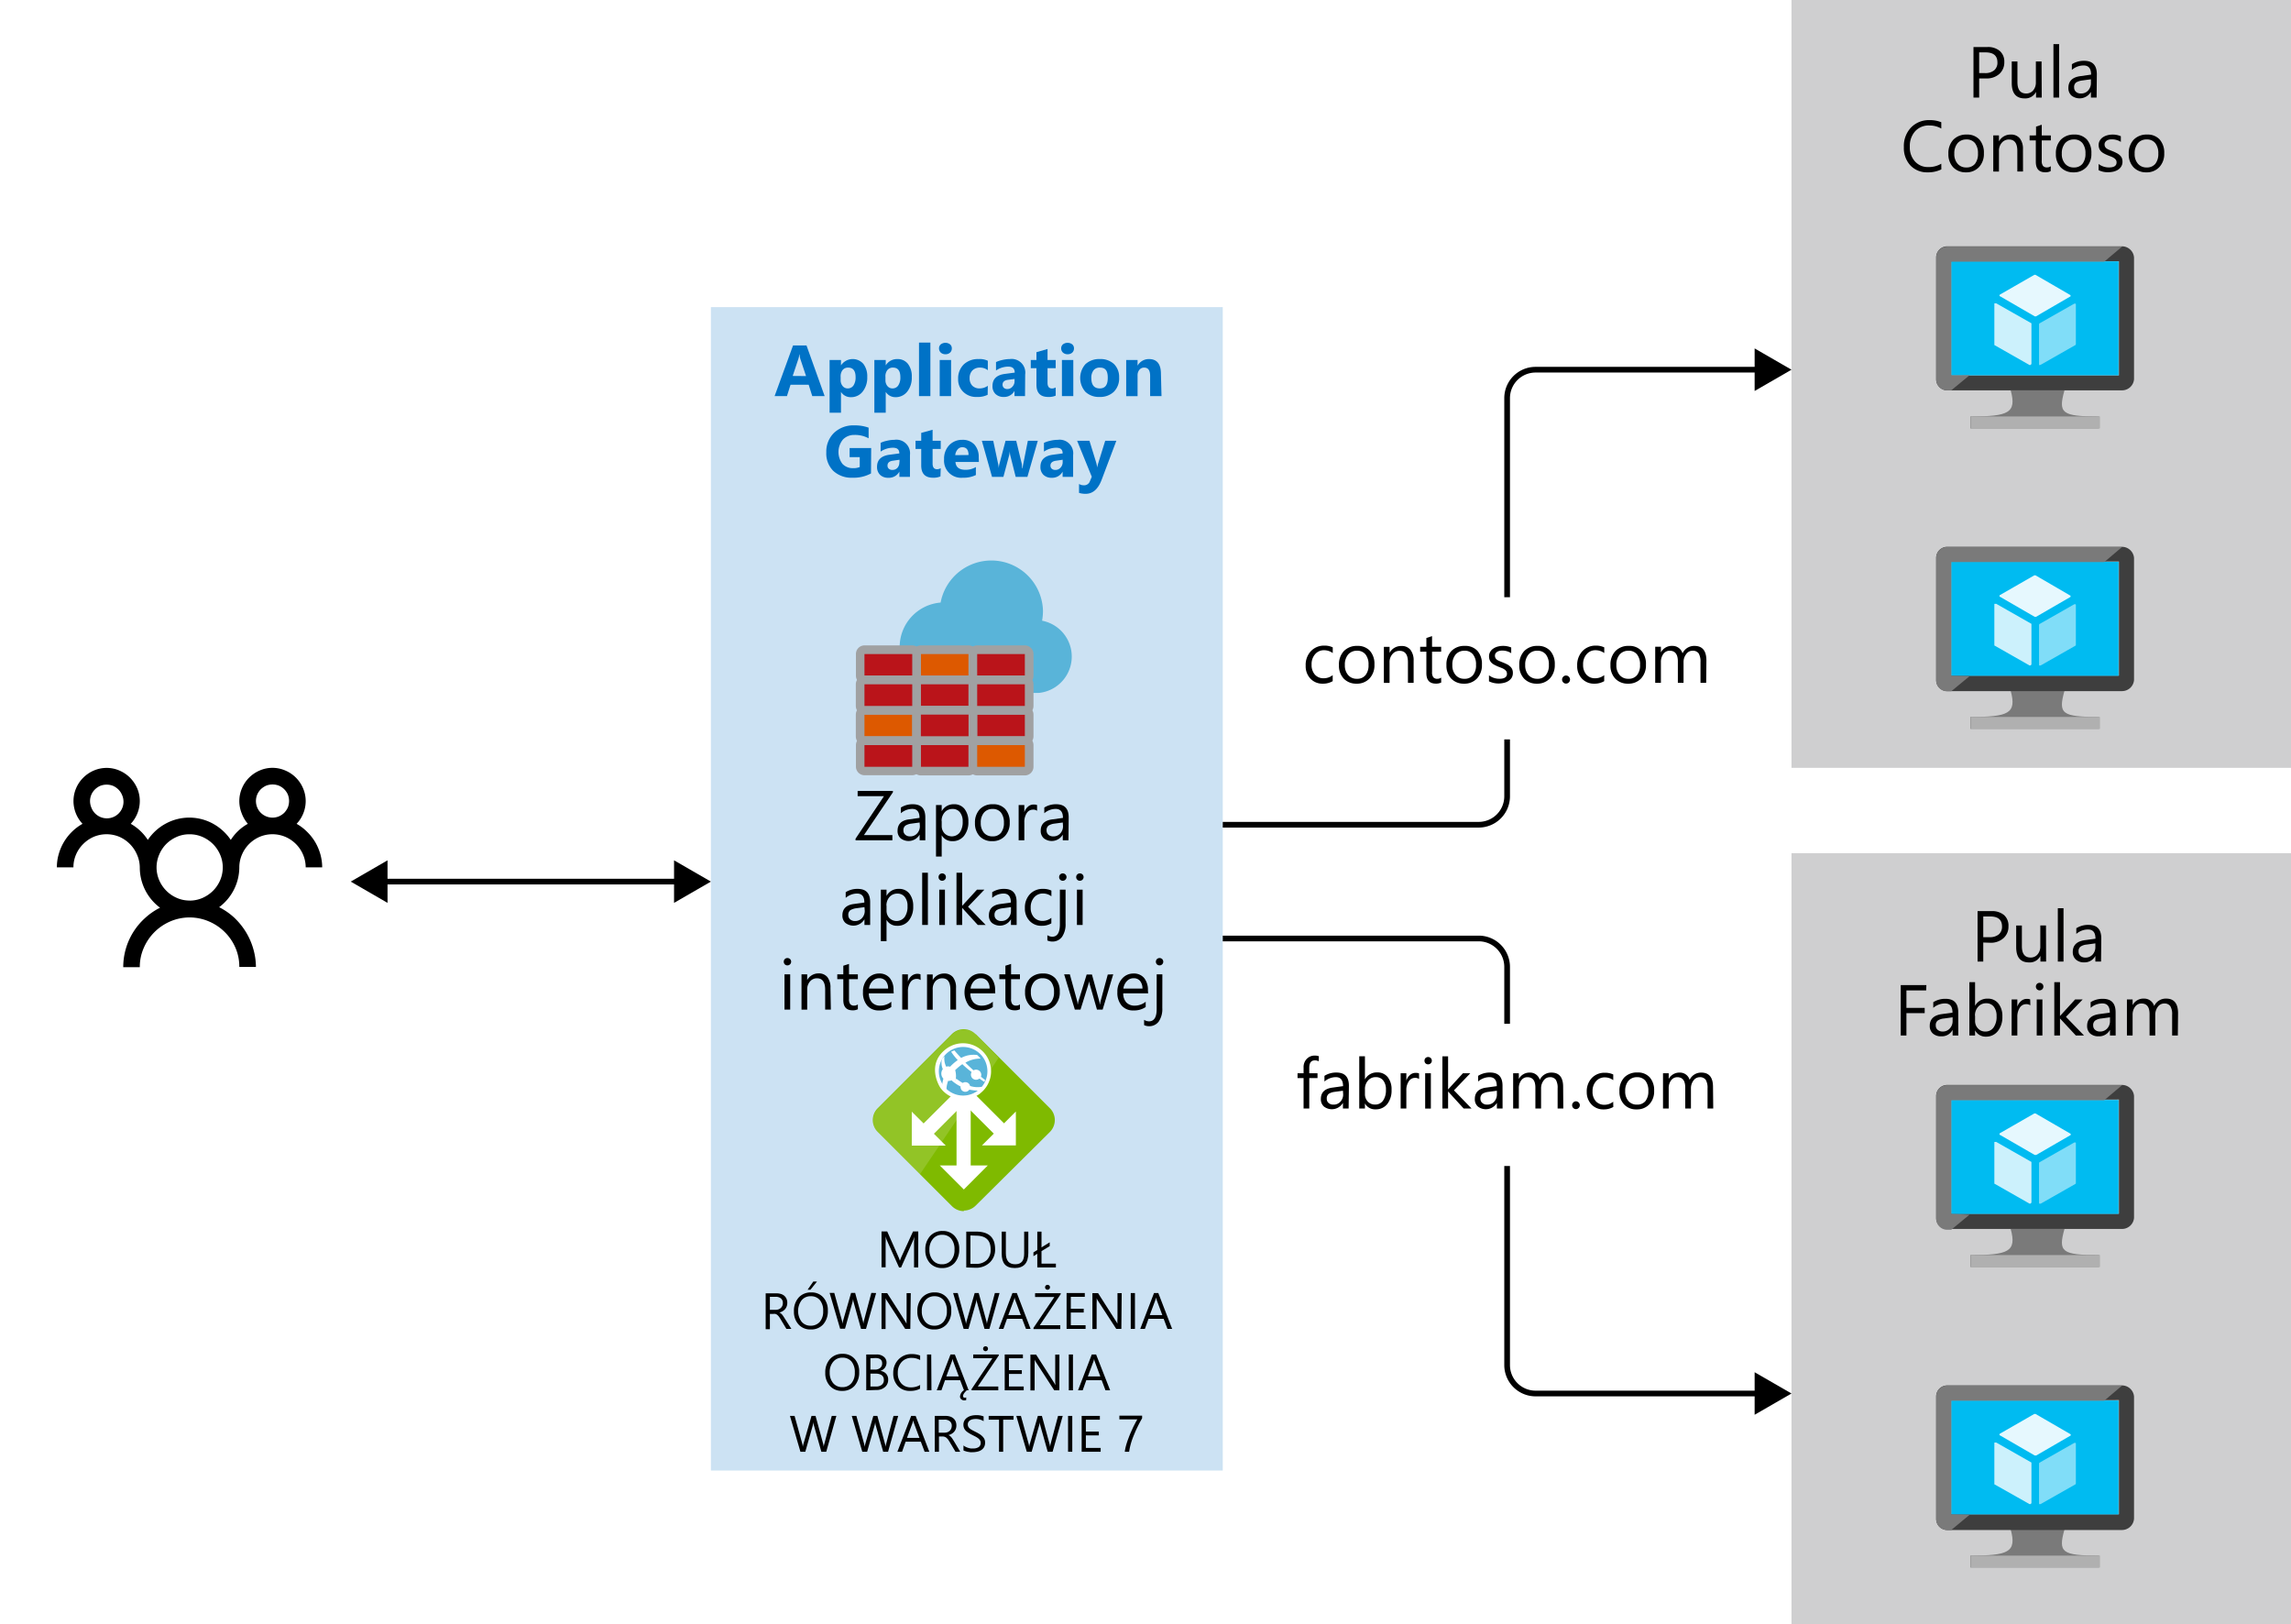 <svg xmlns="http://www.w3.org/2000/svg" viewBox="0 0 402.83 285.58"><defs><style>.cls-1,.cls-15,.cls-16,.cls-17,.cls-8{fill:#fff;}.cls-18,.cls-2{fill:#0072c6;}.cls-2{opacity:0.2;}.cls-10,.cls-15,.cls-16,.cls-17,.cls-2,.cls-8{isolation:isolate;}.cls-3{fill:#59b4d9;}.cls-4{fill:#dd5900;}.cls-5{fill:#a0a1a2;}.cls-6{fill:#ba141a;}.cls-7{fill:#7fba00;}.cls-8{opacity:0.15;}.cls-9{fill:none;stroke:#000;stroke-miterlimit:10;}.cls-10{fill:#75757a;opacity:0.35;}.cls-11{fill:#7a7a7a;}.cls-12{fill:#3e3e3e;}.cls-13{fill:#00bbf1;}.cls-14{fill:#b0b0b0;}.cls-15{opacity:0.9;}.cls-16{opacity:0.8;}.cls-17{opacity:0.5;}</style></defs><title>OJ104346079</title><g id="Layer_1" data-name="Layer 1"><rect class="cls-1" width="402.83" height="285.58"/><rect class="cls-1" x="125" y="54" width="90" height="170"/><rect class="cls-2" x="125" y="54" width="90" height="204.54"/><path class="cls-3" d="M165.39,105.94a9.08,9.08,0,0,1,18,1.48,9.8,9.8,0,0,1-.16,1.71,6.42,6.42,0,0,1-.62,12.7H165.93a8,8,0,0,1-7.74-8.07A7.84,7.84,0,0,1,165.39,105.94Z"/><path class="cls-4" d="M161.92,119.54a.76.76,0,0,1-.76-.76V115a.77.77,0,0,1,.76-.77h8.38a.77.77,0,0,1,.76.77v3.8a.76.76,0,0,1-.76.76Z"/><path class="cls-5" d="M170.3,115v3.8h-8.38V115h8.38m0-1.53h-8.38A1.52,1.52,0,0,0,160.4,115h0v3.8a1.53,1.53,0,0,0,1.52,1.53h8.38a1.53,1.53,0,0,0,1.52-1.53V115a1.52,1.52,0,0,0-1.51-1.53Z"/><path class="cls-6" d="M171.82,119.54a.76.76,0,0,1-.76-.76V115a.77.77,0,0,1,.76-.77h8.38a.77.77,0,0,1,.76.77v3.8a.76.76,0,0,1-.76.76Z"/><path class="cls-5" d="M180.2,115v3.8h-8.38V115h8.38m0-1.53h-8.38A1.52,1.52,0,0,0,170.3,115h0v3.8a1.53,1.53,0,0,0,1.52,1.53h8.38a1.53,1.53,0,0,0,1.52-1.53V115a1.52,1.52,0,0,0-1.51-1.53Z"/><path class="cls-6" d="M152,119.54a.76.76,0,0,1-.76-.76V115a.77.77,0,0,1,.76-.77h8.38a.77.77,0,0,1,.76.77v3.8a.76.76,0,0,1-.76.76Z"/><path class="cls-5" d="M160.4,115v3.8H152V115h8.38m0-1.53H152a1.51,1.51,0,0,0-1.5,1.53v3.8a1.53,1.53,0,0,0,1.52,1.53h8.38a1.53,1.53,0,0,0,1.52-1.53V115a1.52,1.52,0,0,0-1.51-1.53h0Z"/><path class="cls-6" d="M161.92,124.88a.76.76,0,0,1-.76-.76h0v-3.8a.77.77,0,0,1,.76-.77h8.38a.77.77,0,0,1,.76.77v3.8a.76.76,0,0,1-.75.77h-8.39Z"/><path class="cls-5" d="M170.3,120.31v3.8h-8.38v-3.8h8.38m0-1.53h-8.38a1.53,1.53,0,0,0-1.52,1.53v3.8a1.52,1.52,0,0,0,1.51,1.53h8.39a1.52,1.52,0,0,0,1.52-1.52h0v-3.8A1.53,1.53,0,0,0,170.3,118.78Z"/><path class="cls-4" d="M152,130.21a.76.76,0,0,1-.76-.76h0v-3.8a.76.76,0,0,1,.76-.76h8.38a.76.76,0,0,1,.76.76v3.8a.76.76,0,0,1-.75.77H152Z"/><path class="cls-5" d="M160.4,125.64v3.8H152v-3.8h8.38m0-1.53H152a1.53,1.53,0,0,0-1.52,1.53v3.8A1.52,1.52,0,0,0,152,131h8.42a1.52,1.52,0,0,0,1.52-1.52h0v-3.8a1.53,1.53,0,0,0-1.52-1.53Z"/><path class="cls-6" d="M152,124.88a.76.76,0,0,1-.76-.76h0v-3.8a.77.77,0,0,1,.76-.77h8.38a.77.77,0,0,1,.76.77v3.8a.76.76,0,0,1-.75.77H152Z"/><path class="cls-5" d="M160.4,120.31v3.8H152v-3.8h8.38m0-1.53H152a1.53,1.53,0,0,0-1.52,1.53v3.8a1.52,1.52,0,0,0,1.51,1.53h8.39a1.52,1.52,0,0,0,1.52-1.52h0v-3.8A1.53,1.53,0,0,0,160.38,118.78Z"/><path class="cls-6" d="M161.92,135.54a.76.76,0,0,1-.76-.76V131a.76.76,0,0,1,.76-.76h8.38a.76.76,0,0,1,.76.76v3.81a.76.76,0,0,1-.76.76Z"/><path class="cls-5" d="M170.3,131v3.81h-8.38V131h8.38m0-1.53h-8.38A1.53,1.53,0,0,0,160.4,131v3.81a1.52,1.52,0,0,0,1.52,1.52h8.38a1.52,1.52,0,0,0,1.52-1.52h0V131A1.53,1.53,0,0,0,170.3,129.47Z"/><path class="cls-6" d="M171.82,130.21a.76.76,0,0,1-.76-.76h0v-3.8a.76.76,0,0,1,.76-.76h8.38a.76.76,0,0,1,.76.76v3.8a.76.76,0,0,1-.75.77h-8.39Z"/><path class="cls-5" d="M180.2,125.64v3.8h-8.38v-3.8h8.38m0-1.53h-8.38a1.53,1.53,0,0,0-1.52,1.53v3.8a1.52,1.52,0,0,0,1.51,1.53h8.39a1.52,1.52,0,0,0,1.52-1.52h0v-3.8A1.53,1.53,0,0,0,180.2,124.11Z"/><path class="cls-6" d="M171.82,124.88a.76.76,0,0,1-.76-.76h0v-3.8a.77.77,0,0,1,.76-.77h8.38a.77.77,0,0,1,.76.77v3.8a.76.76,0,0,1-.75.77h-8.39Z"/><path class="cls-5" d="M180.2,120.31v3.8h-8.38v-3.8h8.38m0-1.53h-8.38a1.53,1.53,0,0,0-1.52,1.53v3.8a1.52,1.52,0,0,0,1.51,1.53h8.39a1.52,1.52,0,0,0,1.52-1.52h0v-3.8A1.53,1.53,0,0,0,180.2,118.78Z"/><path class="cls-6" d="M161.92,130.21a.76.76,0,0,1-.76-.76h0v-3.8a.76.76,0,0,1,.76-.76h8.38a.76.76,0,0,1,.76.76v3.8a.76.76,0,0,1-.75.77h-8.39Z"/><path class="cls-5" d="M170.3,125.64v3.8h-8.38v-3.8h8.38m0-1.53h-8.38a1.53,1.53,0,0,0-1.52,1.53v3.8a1.52,1.52,0,0,0,1.51,1.53h8.39a1.52,1.52,0,0,0,1.52-1.52h0v-3.8A1.53,1.53,0,0,0,170.3,124.11Z"/><path class="cls-4" d="M171.82,135.54a.76.76,0,0,1-.76-.76V131a.76.76,0,0,1,.76-.76h8.38a.76.76,0,0,1,.76.76v3.81a.76.76,0,0,1-.76.76Z"/><path class="cls-5" d="M180.2,131v3.81h-8.38V131h8.38m0-1.53h-8.38A1.53,1.53,0,0,0,170.3,131v3.81a1.52,1.52,0,0,0,1.52,1.52h8.38a1.52,1.52,0,0,0,1.52-1.52h0V131a1.53,1.53,0,0,0-1.52-1.53Z"/><path class="cls-6" d="M152,135.54a.76.76,0,0,1-.76-.76V131a.76.76,0,0,1,.76-.76h8.38a.76.76,0,0,1,.76.76v3.81a.76.76,0,0,1-.76.76Z"/><path class="cls-5" d="M160.4,131v3.81H152V131h8.38m0-1.53H152a1.54,1.54,0,0,0-1.5,1.53v3.81a1.52,1.52,0,0,0,1.5,1.49h8.38a1.52,1.52,0,0,0,1.52-1.52h0V131A1.53,1.53,0,0,0,160.38,129.47Z"/><path class="cls-7" d="M169.47,212.94a3,3,0,0,1-2.11-.9l-13-13a2.94,2.94,0,0,1-.05-4.17l.05-.05,13-13a2.94,2.94,0,0,1,4.17,0l.05,0,13,13a2.94,2.94,0,0,1,.89,2.11,3,3,0,0,1-.89,2.11l-13,12.9a3,3,0,0,1-2.11.9"/><path class="cls-8" d="M171.58,181.89a2.94,2.94,0,0,0-4.17,0l0,0-13,13a2.94,2.94,0,0,0-.05,4.17l.05.05,7.35,7.34L175.57,186Z"/><polygon class="cls-1" points="169.47 209.13 173.68 204.91 170.68 204.91 170.68 192.23 168.19 192.23 168.19 204.91 165.25 204.91 169.47 209.13"/><polygon class="cls-1" points="178.62 201.38 178.62 195.42 176.54 197.5 171.15 192.11 169.34 193.91 174.74 199.31 172.66 201.38 178.62 201.38"/><polygon class="cls-1" points="160.32 201.41 166.29 201.41 164.21 199.33 169.75 193.78 167.95 191.98 162.4 197.52 160.32 195.45 160.32 201.41"/><path class="cls-1" d="M172.33,192.26a4.93,4.93,0,0,1-6.91-.91c-.37-.48-2.54-4.27.91-6.91a4.93,4.93,0,0,1,6.91.91h0a4.9,4.9,0,0,1-.88,6.87l0,0"/><path class="cls-3" d="M171.94,191.74a4.27,4.27,0,1,1,.79-6,4.27,4.27,0,0,1-.79,6"/><path class="cls-1" d="M170.89,189.48a.92.92,0,0,0,1.29.17h.06l.86.59a1.92,1.92,0,0,1,.11-.37c-.17-.12-.4-.3-.73-.57a.91.91,0,0,0-.55-1.18.92.92,0,0,0-.76.06c-.44-.39-.92-.84-1.42-1.34a5.07,5.07,0,0,1,2.68-.72,4.61,4.61,0,0,0-.62-.63A4.6,4.6,0,0,0,169,186h0c-.39-.41-.79-.85-1.19-1.32-.19.07-.38.14-.57.23a9.75,9.75,0,0,0,1.16,1.47h0a9.41,9.41,0,0,0-1.19,1l-.14.16a1.19,1.19,0,0,0-.7,0,3.19,3.19,0,0,1-.3-1.85,6.09,6.09,0,0,0-.46.55,2.78,2.78,0,0,0,.17,1.73,1.29,1.29,0,0,0,0,1.56.52.52,0,0,0,.1.11,6.92,6.92,0,0,0-.25,1.5.14.14,0,0,0,.08.15,4.21,4.21,0,0,0,.71.69,4.75,4.75,0,0,1,.29-1.94,1.36,1.36,0,0,0,.6-.1c.1.1.22.19.34.29a7.11,7.11,0,0,0,1.25.79.94.94,0,0,0,.16.61.85.85,0,0,0,1.19.15.72.72,0,0,0,.19-.2,8.7,8.7,0,0,0,1.68.17,3,3,0,0,0,.55-.68,4.28,4.28,0,0,1-2.1-.14.89.89,0,0,0-.16-.34.84.84,0,0,0-1.13-.19,8,8,0,0,1-1.15-.77l-.24.81a3.89,3.89,0,0,0,.06-2.29l.15-.15a9.49,9.49,0,0,1,1.11-.9h0a16.61,16.61,0,0,0,1.63,1.38A.94.94,0,0,0,170.89,189.48Z"/><path d="M52.15,144.84A8.47,8.47,0,0,1,54,146.25a9,9,0,0,1,1.43,1.82,9.2,9.2,0,0,1,.9,2.12,8.59,8.59,0,0,1,.32,2.31h-2.9a5.65,5.65,0,0,0-.47-2.26,5.91,5.91,0,0,0-3.11-3.11,5.81,5.81,0,0,0-4.52,0,5.94,5.94,0,0,0-3.1,3.11,5.65,5.65,0,0,0-.47,2.26,8.8,8.8,0,0,1-3.55,7,11.57,11.57,0,0,1,2.68,1.86,12.45,12.45,0,0,1,2,2.46,12,12,0,0,1,1.3,2.92A11.65,11.65,0,0,1,45,170H42.08a8.39,8.39,0,0,0-.69-3.39A8.83,8.83,0,0,0,36.73,162a8.61,8.61,0,0,0-6.79,0,8.9,8.9,0,0,0-4.66,4.65,8.28,8.28,0,0,0-.7,3.4H21.67a11.61,11.61,0,0,1,3.79-8.6,11.57,11.57,0,0,1,2.68-1.86,8.83,8.83,0,0,1-3.56-7,5.64,5.64,0,0,0-.46-2.26,6,6,0,0,0-3.12-3.2,5.84,5.84,0,0,0-4.53,0,6,6,0,0,0-1.84,1.26,5.84,5.84,0,0,0-1.26,1.85,5.64,5.64,0,0,0-.46,2.26H10a8.21,8.21,0,0,1,.32-2.31,8.86,8.86,0,0,1,2.32-3.94,8.83,8.83,0,0,1,1.87-1.41,5.87,5.87,0,0,1-1.59-4,5.81,5.81,0,0,1,1.72-4.11,5.94,5.94,0,0,1,1.84-1.25,5.73,5.73,0,0,1,2.27-.47,5.65,5.65,0,0,1,2.26.47,6,6,0,0,1,1.85,1.25,6.18,6.18,0,0,1,1.26,1.86,5.63,5.63,0,0,1,.46,2.25,5.87,5.87,0,0,1-1.59,4,8.68,8.68,0,0,1,3,2.83,8.89,8.89,0,0,1,3.16-2.87,8.67,8.67,0,0,1,8.27,0,9,9,0,0,1,3.16,2.87,8.39,8.39,0,0,1,3-2.83A6,6,0,0,1,42.5,143a5.78,5.78,0,0,1-.42-2.17,5.64,5.64,0,0,1,.47-2.25,5.86,5.86,0,0,1,1.25-1.86,6,6,0,0,1,1.85-1.25,5.64,5.64,0,0,1,4.52,0,5.84,5.84,0,0,1,3.11,3.11,5.64,5.64,0,0,1,.47,2.25,5.78,5.78,0,0,1-.42,2.17A5.68,5.68,0,0,1,52.15,144.84Zm-36.32-4a3,3,0,0,0,.23,1.14,2.92,2.92,0,1,0,5.38-2.26,2.9,2.9,0,0,0-.63-.92,3.2,3.2,0,0,0-.92-.63,3.1,3.1,0,0,0-2.28,0,3.2,3.2,0,0,0-.92.63,2.9,2.9,0,0,0-.63.92,2.83,2.83,0,0,0-.23,1.11Zm17.5,17.5a5.64,5.64,0,0,0,2.26-.46,6.18,6.18,0,0,0,1.86-1.26,5.94,5.94,0,0,0,1.25-1.84,5.73,5.73,0,0,0,.47-2.27,5.65,5.65,0,0,0-.47-2.26,6,6,0,0,0-1.25-1.85,6.18,6.18,0,0,0-1.86-1.26,5.64,5.64,0,0,0-2.26-.46,5.47,5.47,0,0,0-2.26.46,6,6,0,0,0-1.85,1.26A5.85,5.85,0,0,0,28,150.24a5.67,5.67,0,0,0,0,4.53,5.94,5.94,0,0,0,1.25,1.84,5.84,5.84,0,0,0,1.85,1.26,5.5,5.5,0,0,0,2.23.46ZM45,140.83a3,3,0,0,0,.23,1.14,2.87,2.87,0,0,0,1.55,1.55,2.91,2.91,0,0,0,2.28,0,3.17,3.17,0,0,0,.92-.62,3.47,3.47,0,0,0,.63-.93,3.1,3.1,0,0,0,0-2.28,3,3,0,0,0-1.55-1.55,3.1,3.1,0,0,0-2.28,0,3.47,3.47,0,0,0-.93.63,3.17,3.17,0,0,0-.62.92A3,3,0,0,0,45,140.83Z"/><line class="cls-9" x1="67.05" y1="155" x2="119.62" y2="155"/><polygon points="68.14 158.74 61.67 155 68.14 151.26 68.14 158.74"/><polygon points="118.52 158.74 125 155 118.52 151.26 118.52 158.74"/><rect class="cls-1" x="315" width="87.83" height="135"/><rect class="cls-10" x="315" width="87.83" height="135"/><path class="cls-11" d="M363,68.63h-9.46c1.11,4-.42,4.59-7.09,4.59v2.09H369.1V73.22C362.5,73.22,361.87,72.66,363,68.63Z"/><path class="cls-12" d="M373.14,43.31H342.32a1.94,1.94,0,0,0-1.88,1.95V66.68a1.94,1.94,0,0,0,1.88,1.95h30.82a2.12,2.12,0,0,0,2.09-1.95V45.26A2.12,2.12,0,0,0,373.14,43.31ZM372.58,46V66H343.09V46l29.49-.07Z"/><polygon class="cls-13" points="372.51 45.95 372.51 65.99 343.09 65.99 343.09 45.95 372.58 45.95 372.51 45.95"/><path class="cls-11" d="M343.09,66h0V46H370l3.13-2.64H342.32a1.94,1.94,0,0,0-1.88,2V66.68a1.94,1.94,0,0,0,1.88,1.95h.77l3.2-2.64Z"/><polygon class="cls-3" points="343.09 65.99 343.09 65.99 343.09 45.95 370.01 45.95 370.01 45.95 343.09 45.95 343.09 65.99"/><rect class="cls-14" x="346.5" y="73.22" width="22.75" height="2.09"/><path class="cls-15" d="M357.83,55.62h-.06l-6.13-3.55c-.07,0-.07-.07-.07-.14a.21.21,0,0,1,.07-.13l6.06-3.48h.2l6.1,3.54c.07,0,.07.07.07.14s0,.14-.07.14l-6,3.48Z"/><path class="cls-16" d="M356.93,64.18h-.07l-6.12-3.48c-.07,0-.07-.07-.07-.14v-7.1c0-.06,0-.13.07-.13H351l6.12,3.47c.07,0,.07.07.07.14v7a.27.27,0,0,1-.07.14C357,64.18,357,64.18,356.93,64.18Z"/><path class="cls-17" d="M358.67,64.18h-.07c-.07,0-.07-.07-.07-.14V57a.27.27,0,0,1,.07-.14l6.12-3.47h.21c.07,0,.07.06.07.13v7a.27.27,0,0,1-.07.14l-6.12,3.48Z"/><path class="cls-11" d="M363,121.46h-9.46c1.11,4-.42,4.59-7.09,4.59v2.09H369.1v-2.09C362.5,126.05,361.87,125.5,363,121.46Z"/><path class="cls-12" d="M373.14,96.14H342.32a1.94,1.94,0,0,0-1.88,2h0v21.43a1.93,1.93,0,0,0,1.88,1.94h30.82a2.12,2.12,0,0,0,2.09-1.94V98.09A2.13,2.13,0,0,0,373.14,96.14Zm-.56,2.65v20H343.09v-20l29.49-.07Z"/><polygon class="cls-13" points="372.51 98.78 372.51 118.82 343.09 118.82 343.09 98.78 372.58 98.78 372.51 98.78"/><path class="cls-11" d="M343.09,118.82h0v-20H370l3.13-2.65H342.32a1.94,1.94,0,0,0-1.88,2h0V119.6a1.93,1.93,0,0,0,1.88,1.94h.77l3.2-2.64Z"/><polygon class="cls-3" points="343.09 118.82 343.09 118.82 343.09 98.78 370.01 98.78 370.01 98.78 343.09 98.78 343.09 118.82"/><rect class="cls-14" x="346.5" y="126.05" width="22.75" height="2.09"/><path class="cls-15" d="M357.83,108.45h-.06l-6.13-3.54c-.07,0-.07-.07-.07-.14a.27.27,0,0,1,.07-.14l6.06-3.48h.2l6.1,3.55c.07,0,.07.07.07.14s0,.14-.07.14l-6,3.47Z"/><path class="cls-16" d="M356.93,117h-.07l-6.12-3.48c-.07,0-.07-.07-.07-.14V106.3c0-.07,0-.14.07-.14H351l6.12,3.48c.07,0,.07.07.07.14v7a.27.27,0,0,1-.07.14C357,117,357,117,356.93,117Z"/><path class="cls-17" d="M358.67,117h-.07c-.07,0-.07-.07-.07-.14v-7a.27.27,0,0,1,.07-.14l6.12-3.48h.21c.07,0,.07.07.07.14v7a.27.27,0,0,1-.07.14L358.81,117Z"/><rect class="cls-1" x="315" y="150" width="87.83" height="135.58"/><rect class="cls-10" x="315" y="150" width="87.83" height="135.58"/><path class="cls-11" d="M363,216.07h-9.46c1.11,4-.42,4.59-7.09,4.59v2.09H369.1v-2.09C362.5,220.66,361.87,220.11,363,216.07Z"/><path class="cls-12" d="M373.14,190.75H342.32a1.94,1.94,0,0,0-1.88,1.95v21.42a1.94,1.94,0,0,0,1.88,1.95h30.82a2.12,2.12,0,0,0,2.09-1.95V192.7A2.12,2.12,0,0,0,373.14,190.75Zm-.56,2.64v20H343.09v-20l29.49-.07Z"/><polygon class="cls-13" points="372.51 193.39 372.51 213.43 343.09 213.43 343.09 193.39 372.58 193.39 372.51 193.39"/><path class="cls-11" d="M343.09,213.43h0v-20H370l3.13-2.64H342.32a1.94,1.94,0,0,0-1.88,2v21.42a1.94,1.94,0,0,0,1.88,2h.77l3.2-2.64Z"/><polygon class="cls-3" points="343.09 213.43 343.09 213.43 343.09 193.39 370.01 193.39 370.01 193.39 343.09 193.39 343.09 213.43"/><rect class="cls-14" x="346.5" y="220.66" width="22.75" height="2.09"/><path class="cls-15" d="M357.83,203.06h-.06l-6.13-3.54c-.07,0-.07-.07-.07-.14a.27.27,0,0,1,.07-.14l6.06-3.48h.2l6.13,3.55c.07,0,.07.07.07.14s0,.14-.07.14l-6,3.47Z"/><path class="cls-16" d="M356.93,211.62h-.07l-6.12-3.48c-.07,0-.07-.07-.07-.14v-7.09c0-.07,0-.14.07-.14H351l6.12,3.48c.07,0,.07.07.07.14v7a.27.27,0,0,1-.07.14C357,211.62,357,211.62,356.93,211.62Z"/><path class="cls-17" d="M358.67,211.62h-.07c-.07,0-.07-.07-.07-.14v-7a.21.21,0,0,1,.07-.13l6.12-3.48h.21c.07,0,.07.07.07.14v7a.27.27,0,0,1-.07.14l-6.12,3.48Z"/><path class="cls-11" d="M363,268.91h-9.46c1.11,4-.42,4.59-7.09,4.59v2.08H369.1V273.5C362.5,273.5,361.87,272.94,363,268.91Z"/><path class="cls-12" d="M373.14,243.58H342.32a1.94,1.94,0,0,0-1.88,1.95V267a1.94,1.94,0,0,0,1.88,2h30.82a2.13,2.13,0,0,0,2.09-2V245.53A2.13,2.13,0,0,0,373.14,243.58Zm-.56,2.65v20H343.09v-20l29.49-.07Z"/><polygon class="cls-13" points="372.51 246.23 372.51 266.26 343.09 266.26 343.09 246.23 372.58 246.23 372.51 246.23"/><path class="cls-11" d="M343.09,266.26h0v-20H370l3.13-2.65H342.32a1.94,1.94,0,0,0-1.88,1.95V267a1.94,1.94,0,0,0,1.88,2h.77l3.2-2.65Z"/><polygon class="cls-3" points="343.09 266.26 343.09 266.26 343.09 246.23 370.01 246.23 370.01 246.23 343.09 246.23 343.09 266.26"/><rect class="cls-14" x="346.5" y="273.5" width="22.75" height="2.09"/><path class="cls-15" d="M357.83,255.9h-.06l-6.13-3.55c-.07,0-.07-.07-.07-.14a.27.27,0,0,1,.07-.14l6.06-3.48h.2l6.13,3.55c.07,0,.07.07.07.14s0,.14-.07.14l-6,3.48Z"/><path class="cls-16" d="M356.93,264.45h-.07L350.74,261c-.07,0-.07-.07-.07-.14v-7.1c0-.07,0-.14.07-.14H351l6.12,3.48c.07,0,.07.07.07.14v7a.21.21,0,0,1-.07.13C357,264.45,357,264.45,356.93,264.45Z"/><path class="cls-17" d="M358.67,264.45h-.07c-.07,0-.07-.07-.07-.14v-7a.27.27,0,0,1,.07-.14l6.12-3.48h.21c.07,0,.07.07.07.14v7a.27.27,0,0,1-.07.14l-6.12,3.47Z"/><path class="cls-9" d="M215,145h45a5,5,0,0,0,5-5V70a5,5,0,0,1,5-5h39.62"/><polygon points="308.52 68.74 315 65 308.52 61.26 308.52 68.74"/><path class="cls-9" d="M215,165h45a5,5,0,0,1,5,5v70a5,5,0,0,0,5,5h39.62"/><polygon points="308.52 248.74 315 245 308.52 241.26 308.52 248.74"/><rect class="cls-1" x="260" y="105" width="10" height="25"/><rect class="cls-1" x="260" y="180" width="10" height="25"/></g><g id="texts"><path class="cls-18" d="M145,69.64h-2.18l-.63-2H139l-.63,2h-2.17l3.24-8.9h2.37Zm-3.27-3.52-1-3a3.39,3.39,0,0,1-.14-.8h-.05a3.61,3.61,0,0,1-.16.78l-1,3Z"/><path class="cls-18" d="M147.87,68.9h0v3.66h-2V63.29h2v.95h0a2.48,2.48,0,0,1,3.94-.26,3.58,3.58,0,0,1,.68,2.3,3.92,3.92,0,0,1-.79,2.55,2.56,2.56,0,0,1-2.09,1A2,2,0,0,1,147.87,68.9Zm-.06-2.61v.51a1.6,1.6,0,0,0,.35,1.07,1.12,1.12,0,0,0,.91.42,1.19,1.19,0,0,0,1-.52,2.52,2.52,0,0,0,.37-1.46c0-1.12-.44-1.68-1.31-1.68a1.21,1.21,0,0,0-1,.46A1.82,1.82,0,0,0,147.81,66.29Z"/><path class="cls-18" d="M155.74,68.9h0v3.66h-2V63.29h2v.95h0a2.32,2.32,0,0,1,2-1.11,2.29,2.29,0,0,1,1.91.85,3.58,3.58,0,0,1,.67,2.3,3.92,3.92,0,0,1-.78,2.55,2.57,2.57,0,0,1-2.09,1A2,2,0,0,1,155.74,68.9Zm-.05-2.61v.51a1.6,1.6,0,0,0,.34,1.07,1.13,1.13,0,0,0,.91.42,1.18,1.18,0,0,0,1-.52,2.44,2.44,0,0,0,.37-1.46c0-1.12-.43-1.68-1.3-1.68a1.2,1.2,0,0,0-1,.46A1.76,1.76,0,0,0,155.69,66.29Z"/><path class="cls-18" d="M163.59,69.64h-2V60.23h2Z"/><path class="cls-18" d="M166.23,62.28a1.16,1.16,0,0,1-.81-.29,1,1,0,0,1-.31-.73.92.92,0,0,1,.31-.72,1.37,1.37,0,0,1,1.63,0,.92.92,0,0,1,.31.72,1,1,0,0,1-.31.74A1.17,1.17,0,0,1,166.23,62.28Zm1,7.36h-2V63.29h2Z"/><path class="cls-18" d="M173.66,69.41a3.93,3.93,0,0,1-1.91.38,3.2,3.2,0,0,1-2.37-.89,3,3,0,0,1-.91-2.28,3.43,3.43,0,0,1,1-2.56,3.62,3.62,0,0,1,2.6-.93,3.27,3.27,0,0,1,1.62.3v1.66a2.2,2.2,0,0,0-1.37-.46,1.83,1.83,0,0,0-1.33.49,1.86,1.86,0,0,0-.5,1.37,1.82,1.82,0,0,0,.47,1.32,1.75,1.75,0,0,0,1.3.48,2.53,2.53,0,0,0,1.43-.46Z"/><path class="cls-18" d="M180.23,69.64h-1.85v-.92h0a2.05,2.05,0,0,1-1.89,1.07,2,2,0,0,1-1.45-.52,1.86,1.86,0,0,1-.53-1.4c0-1.23.73-1.94,2.18-2.13l1.73-.23c0-.7-.38-1.05-1.13-1.05a3.85,3.85,0,0,0-2.16.68V63.66a5,5,0,0,1,1.12-.37,5.74,5.74,0,0,1,1.29-.16,2.4,2.4,0,0,1,2.72,2.71Zm-1.84-2.58v-.43l-1.16.15c-.63.08-.95.37-.95.86a.75.75,0,0,0,.23.55.92.92,0,0,0,.63.21A1.17,1.17,0,0,0,178,68,1.38,1.38,0,0,0,178.39,67.06Z"/><path class="cls-18" d="M185.62,69.56a3,3,0,0,1-1.31.23c-1.38,0-2.07-.72-2.07-2.15V64.73h-1V63.29h1V61.92l1.95-.56v1.93h1.43v1.44h-1.43V67.3c0,.66.26,1,.79,1a1.32,1.32,0,0,0,.64-.18Z"/><path class="cls-18" d="M187.72,62.28a1.17,1.17,0,0,1-.82-.29,1,1,0,0,1-.31-.73.92.92,0,0,1,.31-.72,1.37,1.37,0,0,1,1.63,0,.92.92,0,0,1,.31.72,1,1,0,0,1-.31.74A1.16,1.16,0,0,1,187.72,62.28Zm1,7.36h-2V63.29h2Z"/><path class="cls-18" d="M193.36,69.79a3.44,3.44,0,0,1-2.5-.89,3.67,3.67,0,0,1,0-4.88,3.54,3.54,0,0,1,2.54-.89,3.4,3.4,0,0,1,2.49.89,3.19,3.19,0,0,1,.89,2.35,3.34,3.34,0,0,1-.92,2.5A3.47,3.47,0,0,1,193.36,69.79Zm0-5.16a1.3,1.3,0,0,0-1.08.48,2.09,2.09,0,0,0-.39,1.35c0,1.22.5,1.83,1.48,1.83s1.41-.63,1.41-1.88S194.35,64.63,193.41,64.63Z"/><path class="cls-18" d="M204.23,69.64h-2V66.11c0-1-.35-1.48-1.05-1.48a1.05,1.05,0,0,0-.84.39,1.47,1.47,0,0,0-.32,1v3.63h-2V63.29h2v1h0a2.26,2.26,0,0,1,2-1.16c1.41,0,2.11.87,2.11,2.62Z"/><path class="cls-18" d="M153.15,83.24a6.42,6.42,0,0,1-3.24.75,4.68,4.68,0,0,1-3.38-1.19,4.3,4.3,0,0,1-1.24-3.27,4.59,4.59,0,0,1,1.35-3.42,4.93,4.93,0,0,1,3.6-1.32,7.07,7.07,0,0,1,2.49.4v1.87a5,5,0,0,0-2.52-.59,2.71,2.71,0,0,0-2,.81,3.47,3.47,0,0,0-.08,4.28,2.48,2.48,0,0,0,1.9.75,2.74,2.74,0,0,0,1.14-.2V80.37h-1.78v-1.6h3.79Z"/><path class="cls-18" d="M160,83.84h-1.86v-.92h0A2.08,2.08,0,0,1,156.2,84a2,2,0,0,1-1.46-.52,1.9,1.9,0,0,1-.53-1.4q0-1.84,2.19-2.13l1.73-.23c0-.7-.38-1-1.13-1a3.85,3.85,0,0,0-2.16.68V77.86a4.86,4.86,0,0,1,1.12-.37,5.67,5.67,0,0,1,1.29-.16A2.4,2.4,0,0,1,160,80Zm-1.84-2.58v-.43L157,81c-.63.08-.95.37-.95.86a.71.71,0,0,0,.23.55.89.89,0,0,0,.63.21,1.17,1.17,0,0,0,.9-.38A1.38,1.38,0,0,0,158.13,81.26Z"/><path class="cls-18" d="M165.36,83.76a3,3,0,0,1-1.31.23c-1.38,0-2.07-.72-2.07-2.15V78.93h-1V77.49h1V76.11l2-.55v1.93h1.43v1.44h-1.43V81.5c0,.66.26,1,.79,1a1.35,1.35,0,0,0,.64-.18Z"/><path class="cls-18" d="M172.12,81.22H168c.07.92.65,1.38,1.75,1.38a3.42,3.42,0,0,0,1.84-.49v1.41a4.9,4.9,0,0,1-2.29.47A3,3,0,0,1,166,80.76a3.43,3.43,0,0,1,.92-2.51,3.07,3.07,0,0,1,2.26-.92,2.79,2.79,0,0,1,2.15.83,3.19,3.19,0,0,1,.76,2.23ZM170.3,80c0-.91-.37-1.37-1.11-1.37a1.05,1.05,0,0,0-.81.39,1.79,1.79,0,0,0-.42,1Z"/><path class="cls-18" d="M182.48,77.49l-1.83,6.35h-2.06l-.94-3.73a3.9,3.9,0,0,1-.1-.81h0a5.35,5.35,0,0,1-.12.79l-1,3.75h-2l-1.79-6.35h2l.88,4.14a5.5,5.5,0,0,1,.09.7h0a3.52,3.52,0,0,1,.11-.73l1.09-4.11h1.87l1,4.14c0,.1,0,.34.08.72h.05a5.93,5.93,0,0,1,.1-.72l.82-4.14Z"/><path class="cls-18" d="M188.69,83.84h-1.85v-.92h0A2.06,2.06,0,0,1,184.92,84a2,2,0,0,1-1.45-.52,1.86,1.86,0,0,1-.53-1.4q0-1.84,2.19-2.13l1.72-.23c0-.7-.38-1-1.13-1a3.88,3.88,0,0,0-2.16.68V77.86a5.22,5.22,0,0,1,1.12-.37,5.82,5.82,0,0,1,1.3-.16A2.39,2.39,0,0,1,188.69,80Zm-1.84-2.58v-.43L185.7,81c-.64.08-1,.37-1,.86a.75.75,0,0,0,.23.55.92.92,0,0,0,.63.21,1.17,1.17,0,0,0,.9-.38A1.38,1.38,0,0,0,186.85,81.26Z"/><path class="cls-18" d="M196.29,77.49l-2.58,6.85c-.62,1.65-1.56,2.48-2.81,2.48a3.84,3.84,0,0,1-1.17-.16V85.09a1.6,1.6,0,0,0,.85.23,1.06,1.06,0,0,0,1.06-.71l.33-.79-2.58-6.33h2.17l1.19,3.86a5.3,5.3,0,0,1,.17.85h0a6.41,6.41,0,0,1,.21-.84l1.2-3.87Z"/><path d="M234.33,119.76a3.34,3.34,0,0,1-1.73.44,2.86,2.86,0,0,1-2.19-.89,3.15,3.15,0,0,1-.83-2.28,3.5,3.5,0,0,1,.89-2.52,3.16,3.16,0,0,1,2.4-1,3.25,3.25,0,0,1,1.47.31v1a2.58,2.58,0,0,0-1.51-.5,2,2,0,0,0-1.59.7,2.6,2.6,0,0,0-.62,1.83,2.53,2.53,0,0,0,.58,1.76,2,2,0,0,0,1.57.64,2.54,2.54,0,0,0,1.56-.55Z"/><path d="M238.51,120.2a3,3,0,0,1-2.24-.89,3.29,3.29,0,0,1-.84-2.36,3.43,3.43,0,0,1,.87-2.49,3.15,3.15,0,0,1,2.36-.9,2.86,2.86,0,0,1,2.22.87,3.46,3.46,0,0,1,.79,2.42,3.38,3.38,0,0,1-.86,2.43A3,3,0,0,1,238.51,120.2Zm.08-5.79a2,2,0,0,0-1.55.67,2.72,2.72,0,0,0-.57,1.84,2.53,2.53,0,0,0,.58,1.77,1.92,1.92,0,0,0,1.54.65,1.83,1.83,0,0,0,1.51-.64,2.71,2.71,0,0,0,.53-1.81,2.77,2.77,0,0,0-.53-1.83A1.83,1.83,0,0,0,238.59,114.41Z"/><path d="M248.56,120.05h-1v-3.62c0-1.34-.49-2-1.47-2a1.57,1.57,0,0,0-1.26.58,2.07,2.07,0,0,0-.5,1.44v3.62h-1v-6.34h1v1.05h0a2.29,2.29,0,0,1,2.08-1.2,1.91,1.91,0,0,1,1.59.67,3,3,0,0,1,.56,1.94Z"/><path d="M253.41,120a2,2,0,0,1-.95.19c-1.11,0-1.66-.62-1.66-1.85v-3.76h-1.09v-.86h1.09v-1.55l1-.33v1.88h1.6v.86h-1.6v3.58a1.45,1.45,0,0,0,.22.91.86.86,0,0,0,.72.27,1.08,1.08,0,0,0,.66-.21Z"/><path d="M257.41,120.2a3,3,0,0,1-2.24-.89,3.29,3.29,0,0,1-.84-2.36,3.43,3.43,0,0,1,.87-2.49,3.15,3.15,0,0,1,2.36-.9,2.86,2.86,0,0,1,2.22.87,3.46,3.46,0,0,1,.79,2.42,3.38,3.38,0,0,1-.86,2.43A3,3,0,0,1,257.41,120.2Zm.08-5.79a2,2,0,0,0-1.55.67,2.72,2.72,0,0,0-.57,1.84,2.53,2.53,0,0,0,.58,1.77,1.92,1.92,0,0,0,1.54.65,1.83,1.83,0,0,0,1.51-.64,2.71,2.71,0,0,0,.53-1.81,2.77,2.77,0,0,0-.53-1.83A1.83,1.83,0,0,0,257.49,114.41Z"/><path d="M261.81,119.82v-1.09a3,3,0,0,0,1.83.61c.89,0,1.33-.3,1.33-.89a.83.83,0,0,0-.11-.43,1.14,1.14,0,0,0-.31-.31,2.79,2.79,0,0,0-.46-.25l-.57-.22a7.29,7.29,0,0,1-.73-.34,2.07,2.07,0,0,1-.54-.38,1.54,1.54,0,0,1-.32-.49,1.75,1.75,0,0,1-.11-.64,1.48,1.48,0,0,1,.21-.79,1.63,1.63,0,0,1,.54-.57,2.51,2.51,0,0,1,.78-.35,3.37,3.37,0,0,1,.9-.12,3.6,3.6,0,0,1,1.47.28v1a2.89,2.89,0,0,0-1.61-.46,2,2,0,0,0-.51.07,1.17,1.17,0,0,0-.39.18.86.86,0,0,0-.26.28.75.75,0,0,0-.09.37.86.86,0,0,0,.09.41,1,1,0,0,0,.26.3,2.44,2.44,0,0,0,.43.23l.56.23c.28.11.53.22.76.33a2.41,2.41,0,0,1,.56.39,1.48,1.48,0,0,1,.37.49,1.66,1.66,0,0,1,.12.66,1.63,1.63,0,0,1-.2.82,1.79,1.79,0,0,1-.56.57,2.3,2.3,0,0,1-.8.34,3.9,3.9,0,0,1-2.64-.26Z"/><path d="M270.22,120.2a3,3,0,0,1-2.24-.89,3.29,3.29,0,0,1-.84-2.36,3.43,3.43,0,0,1,.87-2.49,3.13,3.13,0,0,1,2.36-.9,2.83,2.83,0,0,1,2.21.87,3.46,3.46,0,0,1,.8,2.42,3.42,3.42,0,0,1-.86,2.43A3,3,0,0,1,270.22,120.2Zm.08-5.79a1.94,1.94,0,0,0-1.55.67,2.72,2.72,0,0,0-.57,1.84,2.58,2.58,0,0,0,.57,1.77,2,2,0,0,0,1.55.65,1.84,1.84,0,0,0,1.51-.64,2.77,2.77,0,0,0,.53-1.81,2.83,2.83,0,0,0-.53-1.83A1.85,1.85,0,0,0,270.3,114.41Z"/><path d="M275.35,120.18a.62.62,0,0,1-.48-.2.7.7,0,0,1,0-1,.63.63,0,0,1,.48-.21.67.67,0,0,1,.5.21.7.7,0,0,1,0,1A.66.66,0,0,1,275.35,120.18Z"/><path d="M282.07,119.76a3.32,3.32,0,0,1-1.73.44,2.87,2.87,0,0,1-2.19-.89,3.15,3.15,0,0,1-.83-2.28,3.54,3.54,0,0,1,.89-2.52,3.16,3.16,0,0,1,2.4-1,3.25,3.25,0,0,1,1.47.31v1a2.58,2.58,0,0,0-1.51-.5,2,2,0,0,0-1.59.7,2.6,2.6,0,0,0-.62,1.83,2.53,2.53,0,0,0,.58,1.76,2,2,0,0,0,1.57.64,2.54,2.54,0,0,0,1.56-.55Z"/><path d="M286.26,120.2a3,3,0,0,1-2.25-.89,3.29,3.29,0,0,1-.84-2.36,3.4,3.4,0,0,1,.88-2.49,3.12,3.12,0,0,1,2.36-.9,2.85,2.85,0,0,1,2.21.87,3.46,3.46,0,0,1,.79,2.42,3.41,3.41,0,0,1-.85,2.43A3,3,0,0,1,286.26,120.2Zm.07-5.79a2,2,0,0,0-1.55.67,2.72,2.72,0,0,0-.57,1.84,2.58,2.58,0,0,0,.58,1.77,1.93,1.93,0,0,0,1.54.65,1.83,1.83,0,0,0,1.51-.64,2.71,2.71,0,0,0,.53-1.81,2.77,2.77,0,0,0-.53-1.83A1.83,1.83,0,0,0,286.33,114.41Z"/><path d="M300,120.05h-1v-3.64a2.86,2.86,0,0,0-.32-1.53,1.25,1.25,0,0,0-1.1-.47,1.34,1.34,0,0,0-1.1.6,2.28,2.28,0,0,0-.46,1.42v3.62h-1v-3.77c0-1.24-.48-1.87-1.44-1.87a1.36,1.36,0,0,0-1.11.56,2.39,2.39,0,0,0-.43,1.46v3.62h-1v-6.34h1v1h0a2.14,2.14,0,0,1,2-1.15,1.82,1.82,0,0,1,1.8,1.31,2.26,2.26,0,0,1,2.1-1.31q2.1,0,2.1,2.58Z"/><path d="M231.87,186.59a1.4,1.4,0,0,0-.66-.16c-.69,0-1,.44-1,1.32v.95h1.45v.85h-1.45v5.35h-1v-5.35h-1.06v-.85h1.06v-1a2.06,2.06,0,0,1,.57-1.54,1.88,1.88,0,0,1,1.4-.57,2,2,0,0,1,.72.11Z"/><path d="M237.13,194.9h-1v-1h0a2.26,2.26,0,0,1-3.36.63,1.7,1.7,0,0,1-.52-1.31c0-1.15.68-1.83,2.05-2l1.85-.26c0-1.05-.42-1.58-1.27-1.58a3.08,3.08,0,0,0-2,.77v-1a3.84,3.84,0,0,1,2.11-.58q2.19,0,2.19,2.31Zm-1-3.13-1.49.2a2.53,2.53,0,0,0-1,.34,1,1,0,0,0-.35.87.91.91,0,0,0,.32.74,1.21,1.21,0,0,0,.86.29,1.57,1.57,0,0,0,1.22-.52,1.84,1.84,0,0,0,.48-1.31Z"/><path d="M240,194h0v.89h-1v-9.18h1v4.07h0a2.34,2.34,0,0,1,2.14-1.23,2.27,2.27,0,0,1,1.87.83,3.43,3.43,0,0,1,.67,2.23,3.85,3.85,0,0,1-.75,2.49,2.53,2.53,0,0,1-2.08.94A2,2,0,0,1,240,194Zm0-2.5v.86a1.88,1.88,0,0,0,.5,1.31,1.68,1.68,0,0,0,1.27.53,1.66,1.66,0,0,0,1.41-.69,3.17,3.17,0,0,0,.51-1.92,2.48,2.48,0,0,0-.47-1.62,1.59,1.59,0,0,0-1.3-.59,1.73,1.73,0,0,0-1.39.61A2.21,2.21,0,0,0,240,191.51Z"/><path d="M249.52,189.71a1.16,1.16,0,0,0-.75-.2,1.26,1.26,0,0,0-1.06.6,2.72,2.72,0,0,0-.43,1.63v3.16h-1v-6.2h1V190h0a2.11,2.11,0,0,1,.64-1,1.46,1.46,0,0,1,1-.37,1.52,1.52,0,0,1,.59.09Z"/><path d="M251.11,187.13a.65.65,0,0,1-.46-.18.63.63,0,0,1-.18-.46.66.66,0,0,1,.18-.47.68.68,0,0,1,.92,0,.63.63,0,0,1,.19.47.6.6,0,0,1-.19.45A.62.62,0,0,1,251.11,187.13Zm.48,7.77h-1v-6.2h1Z"/><path d="M258.75,194.9h-1.39l-2.74-3h0v3h-1v-9.18h1v5.82h0l2.6-2.84h1.3l-2.87,3Z"/><path d="M264.2,194.9h-1v-1h0a2.26,2.26,0,0,1-3.36.63,1.7,1.7,0,0,1-.52-1.31c0-1.15.68-1.83,2-2l1.86-.26c0-1.05-.42-1.58-1.28-1.58a3.06,3.06,0,0,0-2,.77v-1a3.82,3.82,0,0,1,2.11-.58c1.46,0,2.18.77,2.18,2.31Zm-1-3.13-1.49.2a2.58,2.58,0,0,0-1.05.34,1,1,0,0,0-.35.87.92.92,0,0,0,.33.74,1.2,1.2,0,0,0,.86.29,1.58,1.58,0,0,0,1.22-.52,1.84,1.84,0,0,0,.48-1.31Z"/><path d="M274.88,194.9h-1v-3.56a2.74,2.74,0,0,0-.31-1.49,1.22,1.22,0,0,0-1.07-.46,1.32,1.32,0,0,0-1.08.58,2.24,2.24,0,0,0-.45,1.4v3.53h-1v-3.68q0-1.83-1.41-1.83a1.32,1.32,0,0,0-1.08.55,2.29,2.29,0,0,0-.42,1.43v3.53h-1v-6.2h1v1h0a2.1,2.1,0,0,1,1.93-1.12,1.76,1.76,0,0,1,1.75,1.28,2.21,2.21,0,0,1,2.06-1.28c1.37,0,2.05.84,2.05,2.52Z"/><path d="M277.1,195a.63.63,0,0,1-.47-.2.65.65,0,0,1-.2-.48.62.62,0,0,1,.2-.48.61.61,0,0,1,.47-.21.63.63,0,0,1,.48.21.62.62,0,0,1,.2.48.65.65,0,0,1-.2.48A.66.66,0,0,1,277.1,195Z"/><path d="M283.67,194.62a3.3,3.3,0,0,1-1.7.43,2.81,2.81,0,0,1-2.14-.87A3.12,3.12,0,0,1,279,192a3.42,3.42,0,0,1,.88-2.46,3.05,3.05,0,0,1,2.34-.93,3.25,3.25,0,0,1,1.44.3v1a2.48,2.48,0,0,0-1.48-.49,2,2,0,0,0-1.55.68,2.58,2.58,0,0,0-.61,1.79,2.46,2.46,0,0,0,.57,1.72,2,2,0,0,0,1.53.63,2.51,2.51,0,0,0,1.53-.54Z"/><path d="M287.76,195.05a2.86,2.86,0,0,1-2.19-.87,3.21,3.21,0,0,1-.82-2.3,3.37,3.37,0,0,1,.85-2.45,3.09,3.09,0,0,1,2.31-.87,2.77,2.77,0,0,1,2.16.85,3.39,3.39,0,0,1,.78,2.37,3.3,3.3,0,0,1-.84,2.37A2.93,2.93,0,0,1,287.76,195.05Zm.07-5.66a1.9,1.9,0,0,0-1.51.65,2.71,2.71,0,0,0-.56,1.8,2.53,2.53,0,0,0,.57,1.74,1.91,1.91,0,0,0,1.5.63,1.85,1.85,0,0,0,1.49-.62,2.75,2.75,0,0,0,.51-1.78,2.79,2.79,0,0,0-.51-1.79A1.82,1.82,0,0,0,287.83,189.39Z"/><path d="M301.24,194.9h-1v-3.56a2.72,2.72,0,0,0-.32-1.49,1.22,1.22,0,0,0-1.07-.46,1.35,1.35,0,0,0-1.08.58,2.24,2.24,0,0,0-.45,1.4v3.53h-1v-3.68q0-1.83-1.41-1.83a1.35,1.35,0,0,0-1.08.55,2.29,2.29,0,0,0-.42,1.43v3.53h-1v-6.2h1v1h0a2.11,2.11,0,0,1,1.93-1.12,1.76,1.76,0,0,1,1.75,1.28,2.22,2.22,0,0,1,2.06-1.28c1.37,0,2.05.84,2.05,2.52Z"/><path d="M157,139.3l-5.09,7.52h5v.92h-6.48v-.28l5-7.48h-4.63v-.92H157Z"/><path d="M162.7,147.74h-1v-1h0a2.26,2.26,0,0,1-3.36.63,1.7,1.7,0,0,1-.52-1.31c0-1.15.68-1.83,2-2l1.86-.26c0-1.05-.42-1.58-1.28-1.58a3.1,3.1,0,0,0-2,.76v-1a3.82,3.82,0,0,1,2.11-.58q2.19,0,2.19,2.31Zm-1-3.13-1.49.2a2.53,2.53,0,0,0-1,.34,1,1,0,0,0-.36.87.94.94,0,0,0,.33.74,1.2,1.2,0,0,0,.86.29,1.58,1.58,0,0,0,1.22-.52,1.84,1.84,0,0,0,.48-1.31Z"/><path d="M165.58,146.85h0v3.74h-1v-9.05h1v1.09h0a2.36,2.36,0,0,1,2.15-1.23,2.25,2.25,0,0,1,1.87.83,3.49,3.49,0,0,1,.67,2.23,3.8,3.8,0,0,1-.76,2.49,2.49,2.49,0,0,1-2.07.94A2.09,2.09,0,0,1,165.58,146.85Zm0-2.51v.87a1.84,1.84,0,0,0,.5,1.31,1.79,1.79,0,0,0,2.68-.16,3.17,3.17,0,0,0,.51-1.92,2.48,2.48,0,0,0-.48-1.62,1.57,1.57,0,0,0-1.29-.59,1.79,1.79,0,0,0-1.4.6A2.24,2.24,0,0,0,165.56,144.34Z"/><path d="M174.45,147.89a2.88,2.88,0,0,1-2.2-.87,3.26,3.26,0,0,1-.82-2.31,3.36,3.36,0,0,1,.86-2.44,3.05,3.05,0,0,1,2.3-.87,2.78,2.78,0,0,1,2.17.85,3.39,3.39,0,0,1,.78,2.37,3.3,3.3,0,0,1-.84,2.37A2.93,2.93,0,0,1,174.45,147.89Zm.07-5.66a1.89,1.89,0,0,0-1.51.65,2.66,2.66,0,0,0-.56,1.8,2.58,2.58,0,0,0,.56,1.74,1.93,1.93,0,0,0,1.51.63,1.82,1.82,0,0,0,1.48-.62,2.76,2.76,0,0,0,.52-1.78,2.79,2.79,0,0,0-.52-1.79A1.8,1.8,0,0,0,174.52,142.23Z"/><path d="M182.35,142.55a1.16,1.16,0,0,0-.75-.2,1.27,1.27,0,0,0-1.06.6,2.79,2.79,0,0,0-.43,1.63v3.16h-1v-6.2h1v1.28h0a2.12,2.12,0,0,1,.65-1,1.44,1.44,0,0,1,1-.37,1.49,1.49,0,0,1,.59.09Z"/><path d="M187.87,147.74h-1v-1h0a2.25,2.25,0,0,1-3.35.63,1.71,1.71,0,0,1-.53-1.31c0-1.15.68-1.83,2.05-2l1.86-.26c0-1.05-.43-1.58-1.28-1.58a3.08,3.08,0,0,0-2,.76v-1a3.81,3.81,0,0,1,2.1-.58q2.19,0,2.19,2.31Zm-1-3.13-1.5.2a2.53,2.53,0,0,0-1,.34,1,1,0,0,0-.35.87,1,1,0,0,0,.32.74,1.24,1.24,0,0,0,.87.29,1.58,1.58,0,0,0,1.22-.52,1.84,1.84,0,0,0,.48-1.31Z"/><path d="M153,162.62h-1v-1h0a2.26,2.26,0,0,1-3.36.63,1.7,1.7,0,0,1-.52-1.31c0-1.15.68-1.83,2-2l1.86-.26c0-1.05-.42-1.58-1.28-1.58a3.1,3.1,0,0,0-2,.76v-1a3.82,3.82,0,0,1,2.11-.58q2.19,0,2.19,2.31Zm-1-3.13-1.49.2a2.64,2.64,0,0,0-1,.34,1,1,0,0,0-.35.87.94.94,0,0,0,.33.74,1.24,1.24,0,0,0,.86.29,1.58,1.58,0,0,0,1.22-.52,1.84,1.84,0,0,0,.48-1.31Z"/><path d="M155.88,161.73h0v3.74h-1v-9.05h1v1.09h0a2.35,2.35,0,0,1,2.15-1.23,2.25,2.25,0,0,1,1.87.83,3.49,3.49,0,0,1,.67,2.23,3.8,3.8,0,0,1-.76,2.49,2.49,2.49,0,0,1-2.07.94A2.09,2.09,0,0,1,155.88,161.73Zm0-2.51v.87a1.84,1.84,0,0,0,.5,1.31,1.79,1.79,0,0,0,2.68-.16,3.17,3.17,0,0,0,.51-1.92,2.48,2.48,0,0,0-.48-1.62,1.59,1.59,0,0,0-1.29-.59,1.79,1.79,0,0,0-1.4.6A2.24,2.24,0,0,0,155.86,159.22Z"/><path d="M163.15,162.62h-1v-9.18h1Z"/><path d="M165.67,154.85a.62.62,0,0,1-.64-.64.66.66,0,0,1,.18-.47.68.68,0,0,1,.92,0,.63.63,0,0,1,.19.47.61.61,0,0,1-.19.45A.66.66,0,0,1,165.67,154.85Zm.48,7.77h-1v-6.2h1Z"/><path d="M173.31,162.62h-1.39l-2.74-3h0v3h-1v-9.18h1v5.82h0l2.6-2.84h1.3l-2.87,3Z"/><path d="M178.76,162.62h-1v-1h0a2.26,2.26,0,0,1-3.36.63,1.7,1.7,0,0,1-.52-1.31c0-1.15.68-1.83,2-2l1.86-.26c0-1.05-.43-1.58-1.28-1.58a3.1,3.1,0,0,0-2,.76v-1a3.82,3.82,0,0,1,2.11-.58c1.46,0,2.18.77,2.18,2.31Zm-1-3.13-1.49.2a2.58,2.58,0,0,0-1.05.34,1,1,0,0,0-.35.87.94.94,0,0,0,.33.74,1.24,1.24,0,0,0,.86.29,1.58,1.58,0,0,0,1.22-.52,1.84,1.84,0,0,0,.48-1.31Z"/><path d="M184.86,162.34a3.29,3.29,0,0,1-1.69.43,2.78,2.78,0,0,1-2.14-.87,3.08,3.08,0,0,1-.82-2.23,3.42,3.42,0,0,1,.88-2.46,3.07,3.07,0,0,1,2.34-.93,3.25,3.25,0,0,1,1.44.3v1a2.47,2.47,0,0,0-1.47-.49,2,2,0,0,0-1.56.68,2.58,2.58,0,0,0-.61,1.79,2.46,2.46,0,0,0,.57,1.72,2,2,0,0,0,1.53.63,2.49,2.49,0,0,0,1.53-.54Z"/><path d="M187.36,162.36a3.87,3.87,0,0,1-.62,2.35,2.06,2.06,0,0,1-1.76.83,2,2,0,0,1-.82-.19v-.93a1.65,1.65,0,0,0,.85.27c.9,0,1.35-.72,1.35-2.17v-6.1h1Zm-.49-7.51a.61.61,0,0,1-.45-.18.62.62,0,0,1-.19-.46.63.63,0,0,1,.19-.47.61.61,0,0,1,.45-.18.65.65,0,0,1,.66.65.62.62,0,0,1-.2.45A.64.64,0,0,1,186.87,154.85Z"/><path d="M189.87,154.85a.63.63,0,0,1-.45-.18.62.62,0,0,1-.19-.46.63.63,0,0,1,.64-.65.66.66,0,0,1,.47.18.67.67,0,0,1,.19.47.65.65,0,0,1-.19.45A.67.67,0,0,1,189.87,154.85Zm.49,7.77h-1v-6.2h1Z"/><path d="M138.45,169.73a.61.61,0,0,1-.45-.18.62.62,0,0,1-.19-.46.63.63,0,0,1,.19-.47.61.61,0,0,1,.45-.18.67.67,0,0,1,.47.18.67.67,0,0,1,.19.47.65.65,0,0,1-.66.64Zm.49,7.77h-1v-6.2h1Z"/><path d="M146.09,177.5h-1V174q0-2-1.44-2a1.56,1.56,0,0,0-1.23.56,2.08,2.08,0,0,0-.49,1.42v3.53h-1v-6.2h1v1h0a2.25,2.25,0,0,1,2-1.17,1.92,1.92,0,0,1,1.55.65,2.93,2.93,0,0,1,.54,1.9Z"/><path d="M150.84,177.44a1.92,1.92,0,0,1-.93.19c-1.08,0-1.63-.6-1.63-1.81v-3.67h-1.06v-.85h1.06v-1.51l1-.32v1.83h1.56v.85h-1.56v3.49a1.43,1.43,0,0,0,.21.89.83.83,0,0,0,.7.27,1,1,0,0,0,.65-.21Z"/><path d="M157.15,174.65h-4.38a2.33,2.33,0,0,0,.56,1.6,1.92,1.92,0,0,0,1.46.56,3.07,3.07,0,0,0,1.93-.69v.93a3.59,3.59,0,0,1-2.16.6,2.61,2.61,0,0,1-2.07-.85,3.44,3.44,0,0,1-.75-2.37,3.38,3.38,0,0,1,.82-2.36,2.63,2.63,0,0,1,2-.91,2.33,2.33,0,0,1,1.88.78,3.28,3.28,0,0,1,.67,2.19Zm-1-.84a2,2,0,0,0-.41-1.34,1.42,1.42,0,0,0-1.14-.48,1.57,1.57,0,0,0-1.19.51,2.26,2.26,0,0,0-.61,1.31Z"/><path d="M161.88,172.31a1.16,1.16,0,0,0-.75-.2,1.26,1.26,0,0,0-1.06.6,2.79,2.79,0,0,0-.43,1.63v3.16h-1v-6.2h1v1.28h0a2.12,2.12,0,0,1,.65-1,1.61,1.61,0,0,1,1.56-.28Z"/><path d="M168.11,177.5h-1V174q0-2-1.44-2a1.59,1.59,0,0,0-1.23.56A2.13,2.13,0,0,0,164,174v3.53h-1v-6.2h1v1h0a2.24,2.24,0,0,1,2-1.17,1.92,1.92,0,0,1,1.56.65,2.93,2.93,0,0,1,.54,1.9Z"/><path d="M175,174.65h-4.38a2.38,2.38,0,0,0,.56,1.6,1.94,1.94,0,0,0,1.47.56,3,3,0,0,0,1.92-.69v.93a3.55,3.55,0,0,1-2.16.6,2.59,2.59,0,0,1-2.06-.85,3.92,3.92,0,0,1,.07-4.73,2.6,2.6,0,0,1,2-.91,2.37,2.37,0,0,1,1.89.78,3.33,3.33,0,0,1,.66,2.19Zm-1-.84a2,2,0,0,0-.41-1.34,1.41,1.41,0,0,0-1.14-.48,1.6,1.6,0,0,0-1.19.51,2.25,2.25,0,0,0-.6,1.31Z"/><path d="M179.34,177.44a1.92,1.92,0,0,1-.93.19c-1.08,0-1.63-.6-1.63-1.81v-3.67h-1.06v-.85h1.06v-1.51l1-.32v1.83h1.56v.85h-1.56v3.49a1.43,1.43,0,0,0,.21.89.83.83,0,0,0,.7.27,1,1,0,0,0,.65-.21Z"/><path d="M183.26,177.65a2.88,2.88,0,0,1-2.2-.87,3.22,3.22,0,0,1-.82-2.31,3.4,3.4,0,0,1,.85-2.44,3.09,3.09,0,0,1,2.31-.87,2.78,2.78,0,0,1,2.17.85,3.43,3.43,0,0,1,.77,2.37,3.3,3.3,0,0,1-.83,2.37A2.93,2.93,0,0,1,183.26,177.65Zm.07-5.66a1.89,1.89,0,0,0-1.51.65,2.66,2.66,0,0,0-.56,1.8,2.58,2.58,0,0,0,.56,1.74,1.93,1.93,0,0,0,1.51.63,1.84,1.84,0,0,0,1.48-.62,2.76,2.76,0,0,0,.52-1.78,2.79,2.79,0,0,0-.52-1.79A1.82,1.82,0,0,0,183.33,172Z"/><path d="M195.74,171.3l-1.86,6.2h-1l-1.27-4.44a3.06,3.06,0,0,1-.1-.57h0a3.83,3.83,0,0,1-.13.56l-1.39,4.45h-1l-1.88-6.2h1L189.4,176a3.4,3.4,0,0,1,.08.56h.05a2.48,2.48,0,0,1,.11-.57l1.43-4.65H192l1.28,4.68a3.32,3.32,0,0,1,.09.55h.05a2.69,2.69,0,0,1,.1-.55l1.26-4.68Z"/><path d="M201.88,174.65H197.5a2.32,2.32,0,0,0,.55,1.6,2,2,0,0,0,1.47.56,3.07,3.07,0,0,0,1.93-.69v.93a3.6,3.6,0,0,1-2.17.6,2.6,2.6,0,0,1-2.06-.85,3.44,3.44,0,0,1-.75-2.37,3.38,3.38,0,0,1,.82-2.36,2.6,2.6,0,0,1,2-.91,2.34,2.34,0,0,1,1.88.78,3.33,3.33,0,0,1,.67,2.19Zm-1-.84a2.08,2.08,0,0,0-.42-1.34,1.4,1.4,0,0,0-1.13-.48,1.57,1.57,0,0,0-1.19.51,2.26,2.26,0,0,0-.61,1.31Z"/><path d="M204.37,177.24a3.87,3.87,0,0,1-.62,2.35,2.05,2.05,0,0,1-1.75.83,1.87,1.87,0,0,1-.83-.19v-.93a1.65,1.65,0,0,0,.85.27c.9,0,1.36-.72,1.36-2.16V171.3h1Zm-.49-7.51a.64.64,0,0,1-.45-.18.66.66,0,0,1,0-.93.64.64,0,0,1,.45-.18.66.66,0,0,1,.47.18.67.67,0,0,1,.19.47.64.64,0,0,1-.19.45A.63.63,0,0,1,203.88,169.73Z"/><path d="M161.45,222.84h-.73v-4.23q0-.5.06-1.23h0a3.64,3.64,0,0,1-.19.62l-2.15,4.84h-.36L155.91,218a4.59,4.59,0,0,1-.19-.65h0a12.39,12.39,0,0,1,0,1.24v4.22H155v-6.3h1l1.94,4.39a6.51,6.51,0,0,1,.29.76h0c.13-.35.23-.61.31-.78l2-4.37h.92Z"/><path d="M165.65,222.94a2.78,2.78,0,0,1-2.15-.88,3.3,3.3,0,0,1-.8-2.3,3.45,3.45,0,0,1,.82-2.42,2.85,2.85,0,0,1,2.24-.91,2.68,2.68,0,0,1,2.1.88,3.3,3.3,0,0,1,.8,2.3,3.51,3.51,0,0,1-.82,2.44A2.82,2.82,0,0,1,165.65,222.94Zm0-5.84a2,2,0,0,0-1.61.72,2.77,2.77,0,0,0-.62,1.88,2.8,2.8,0,0,0,.6,1.87,2,2,0,0,0,1.58.71,2.05,2.05,0,0,0,1.63-.68,2.75,2.75,0,0,0,.6-1.89,2.87,2.87,0,0,0-.58-1.93A2,2,0,0,0,165.7,217.1Z"/><path d="M169.9,222.84v-6.3h1.74q3.33,0,3.33,3.07A3.08,3.08,0,0,1,174,222a3.44,3.44,0,0,1-2.48.89Zm.73-5.63v5h.94a2.67,2.67,0,0,0,1.93-.66,2.5,2.5,0,0,0,.69-1.88c0-1.62-.86-2.42-2.57-2.42Z"/><path d="M180.81,220.29c0,1.77-.79,2.65-2.39,2.65s-2.29-.85-2.29-2.55v-3.85h.73v3.8c0,1.29.55,1.94,1.64,1.94s1.58-.62,1.58-1.87v-3.87h.73Z"/><path d="M185.66,222.84h-3.27v-2.41l-.68.43v-.67l.68-.42v-3.23h.74v2.77l1.44-.89v.67l-1.44.88v2.2h2.53Z"/><path d="M139.15,233.64h-.88l-1.06-1.77a3.82,3.82,0,0,0-.28-.42,1.48,1.48,0,0,0-.28-.28.92.92,0,0,0-.31-.16,1.07,1.07,0,0,0-.37,0h-.6v2.68h-.74v-6.3h1.88a2.64,2.64,0,0,1,.76.1,1.76,1.76,0,0,1,.61.31,1.52,1.52,0,0,1,.4.53,1.68,1.68,0,0,1,.15.74,1.89,1.89,0,0,1-.1.6,1.69,1.69,0,0,1-.28.49,2,2,0,0,1-.44.37,2.27,2.27,0,0,1-.58.23v0a1.75,1.75,0,0,1,.27.16,1.45,1.45,0,0,1,.22.21,3.4,3.4,0,0,1,.21.28l.23.36ZM135.37,228v2.29h1a1.7,1.7,0,0,0,.51-.08,1.38,1.38,0,0,0,.41-.24,1.23,1.23,0,0,0,.27-.39,1.35,1.35,0,0,0,.09-.5,1,1,0,0,0-.33-.79,1.37,1.37,0,0,0-.94-.29Z"/><path d="M142.55,233.74a2.74,2.74,0,0,1-2.14-.88,3.26,3.26,0,0,1-.81-2.3,3.45,3.45,0,0,1,.82-2.42,2.85,2.85,0,0,1,2.24-.91,2.68,2.68,0,0,1,2.1.88,3.3,3.3,0,0,1,.8,2.3,3.46,3.46,0,0,1-.82,2.44A2.79,2.79,0,0,1,142.55,233.74Zm0-5.84a2,2,0,0,0-1.61.72,3.17,3.17,0,0,0,0,3.75,2,2,0,0,0,1.57.71,2.09,2.09,0,0,0,1.64-.68,2.8,2.8,0,0,0,.59-1.89,2.87,2.87,0,0,0-.58-1.93A2,2,0,0,0,142.6,227.9Zm1.1-2.58-1.15,1.44H142l1-1.44Z"/><path d="M154.05,227.34l-1.78,6.3h-.87L150.11,229a3,3,0,0,1-.11-.64h0a3.19,3.19,0,0,1-.12.63l-1.3,4.62h-.86l-1.85-6.3h.82l1.34,4.83a3.19,3.19,0,0,1,.1.63h0a3.91,3.91,0,0,1,.13-.63l1.39-4.83h.71l1.34,4.87a2.9,2.9,0,0,1,.1.58h0a3.13,3.13,0,0,1,.12-.6l1.29-4.85Z"/><path d="M160.06,233.64h-.9l-3.24-5a2.19,2.19,0,0,1-.21-.4h0a7.54,7.54,0,0,1,0,.87v4.55H155v-6.3h1l3.16,4.94.25.42h0a6.65,6.65,0,0,1,0-.92v-4.44h.73Z"/><path d="M164.26,233.74a2.76,2.76,0,0,1-2.15-.88,3.26,3.26,0,0,1-.81-2.3,3.49,3.49,0,0,1,.82-2.42,2.87,2.87,0,0,1,2.24-.91,2.68,2.68,0,0,1,2.1.88,3.26,3.26,0,0,1,.8,2.3,3.46,3.46,0,0,1-.82,2.44A2.79,2.79,0,0,1,164.26,233.74Zm.05-5.84a2,2,0,0,0-1.61.72,2.72,2.72,0,0,0-.62,1.88,2.8,2.8,0,0,0,.6,1.87,2,2,0,0,0,1.58.71,2.07,2.07,0,0,0,1.63-.68,2.75,2.75,0,0,0,.6-1.89,2.87,2.87,0,0,0-.58-1.93A2,2,0,0,0,164.31,227.9Z"/><path d="M175.75,227.34l-1.78,6.3h-.86l-1.3-4.61a2.52,2.52,0,0,1-.1-.64h0a3.19,3.19,0,0,1-.11.63l-1.31,4.62h-.85l-1.85-6.3h.81l1.34,4.83a3.19,3.19,0,0,1,.11.63h0a3.21,3.21,0,0,1,.14-.63l1.39-4.83h.71l1.33,4.87a2.85,2.85,0,0,1,.11.58h0a3.92,3.92,0,0,1,.11-.6l1.29-4.85Z"/><path d="M181.21,233.64h-.81l-.67-1.77h-2.67l-.63,1.77h-.82l2.41-6.3h.77Zm-1.72-2.43-1-2.69a2.36,2.36,0,0,1-.1-.42h0a2.17,2.17,0,0,1-.1.42l-1,2.69Z"/><path d="M186.52,227.51,182.83,233h3.6v.67h-4.71v-.21l3.67-5.43H182v-.66h4.5Zm-2.33-.75a.46.46,0,0,1-.31-.13.43.43,0,0,1-.12-.31.41.41,0,0,1,.12-.3.46.46,0,0,1,.62,0,.41.41,0,0,1,.12.3.45.45,0,0,1-.12.31A.46.46,0,0,1,184.19,226.76Z"/><path d="M190.88,233.64h-3.34v-6.3h3.2V228h-2.46v2.1h2.27v.66h-2.27V233h2.6Z"/><path d="M197.17,233.64h-.9l-3.25-5a2.14,2.14,0,0,1-.2-.4h0a5.25,5.25,0,0,1,0,.87v4.55h-.74v-6.3h1l3.15,4.94c.14.21.22.35.26.42h0a6.25,6.25,0,0,1,0-.92v-4.44h.74Z"/><path d="M199.56,233.64h-.74v-6.3h.74Z"/><path d="M206.1,233.64h-.82l-.67-1.77h-2.67l-.63,1.77h-.82l2.42-6.3h.76Zm-1.73-2.43-1-2.69a3.81,3.81,0,0,1-.1-.42h0a3.3,3.3,0,0,1-.1.42l-1,2.69Z"/><path d="M148.07,244.54a2.76,2.76,0,0,1-2.15-.88,3.26,3.26,0,0,1-.81-2.3,3.45,3.45,0,0,1,.83-2.42,2.83,2.83,0,0,1,2.23-.91,2.68,2.68,0,0,1,2.1.88,3.26,3.26,0,0,1,.8,2.3,3.51,3.51,0,0,1-.81,2.44A2.82,2.82,0,0,1,148.07,244.54Zm.05-5.84a2,2,0,0,0-1.61.72,2.72,2.72,0,0,0-.62,1.88,2.8,2.8,0,0,0,.6,1.87,2,2,0,0,0,1.58.71,2,2,0,0,0,1.63-.68,2.75,2.75,0,0,0,.6-1.89,2.87,2.87,0,0,0-.58-1.93A2,2,0,0,0,148.12,238.7Z"/><path d="M152.31,244.44v-6.3h1.79a1.94,1.94,0,0,1,1.3.4,1.28,1.28,0,0,1,.48,1,1.54,1.54,0,0,1-.29.93,1.56,1.56,0,0,1-.8.56v0a1.59,1.59,0,0,1,1,.48,1.5,1.5,0,0,1,.38,1.06,1.65,1.65,0,0,1-.58,1.31,2.16,2.16,0,0,1-1.46.5Zm.74-5.64v2h.76a1.46,1.46,0,0,0,.95-.29,1,1,0,0,0,.35-.83c0-.61-.41-.92-1.21-.92Zm0,2.7v2.27h1a1.47,1.47,0,0,0,1-.31,1,1,0,0,0,.36-.84c0-.74-.51-1.12-1.52-1.12Z"/><path d="M161.76,244.17a3.67,3.67,0,0,1-1.74.37,2.78,2.78,0,0,1-2.15-.86,3.2,3.2,0,0,1-.81-2.27A3.34,3.34,0,0,1,158,239a3.07,3.07,0,0,1,2.3-.93,3.76,3.76,0,0,1,1.49.26v.79a3,3,0,0,0-1.49-.38,2.29,2.29,0,0,0-1.76.72,2.75,2.75,0,0,0-.68,1.94,2.62,2.62,0,0,0,.63,1.84,2.16,2.16,0,0,0,1.66.68,3.1,3.1,0,0,0,1.64-.42Z"/><path d="M163.78,244.44H163v-6.3h.74Z"/><path d="M170.32,244.44h-.82l-.67-1.77h-2.67l-.63,1.77h-.82l2.42-6.3h.76ZM168.59,242l-1-2.69a3.81,3.81,0,0,1-.1-.42h0a3.3,3.3,0,0,1-.1.42l-1,2.69Zm1.41,2.43c-.44.41-.66.74-.66,1a.27.27,0,0,0,.3.31.54.54,0,0,0,.25-.06v.47a.9.9,0,0,1-.36.06A.8.8,0,0,1,169,246a.63.63,0,0,1-.2-.48,1.51,1.51,0,0,1,.69-1.1Z"/><path d="M175.62,238.31l-3.69,5.46h3.6v.67h-4.7v-.21l3.66-5.43h-3.37v-.66h4.5Zm-2.33-.75a.42.42,0,0,1-.3-.13.39.39,0,0,1-.13-.31.42.42,0,0,1,.12-.3.46.46,0,0,1,.62,0,.41.41,0,0,1,.12.3.45.45,0,0,1-.12.31A.46.46,0,0,1,173.29,237.56Z"/><path d="M180,244.44h-3.34v-6.3h3.2v.66h-2.46v2.1h2.27v.66h-2.27v2.21H180Z"/><path d="M186.27,244.44h-.9l-3.25-5a3,3,0,0,1-.2-.4h0a7.66,7.66,0,0,1,0,.87v4.55h-.74v-6.3h1l3.16,4.94.25.42h0a6.25,6.25,0,0,1-.05-.92v-4.44h.74Z"/><path d="M188.66,244.44h-.73v-6.3h.73Z"/><path d="M195.2,244.44h-.82l-.67-1.77H191l-.63,1.77h-.82l2.42-6.3h.76ZM193.47,242l-1-2.69a2.58,2.58,0,0,1-.09-.42h0a2.17,2.17,0,0,1-.1.42l-1,2.69Z"/><path d="M147.06,248.94l-1.78,6.3h-.86l-1.3-4.61a2.52,2.52,0,0,1-.1-.64h0a4.14,4.14,0,0,1-.11.63l-1.31,4.62h-.86l-1.84-6.3h.81l1.34,4.83a3.19,3.19,0,0,1,.11.63h0a3.21,3.21,0,0,1,.14-.63l1.39-4.83h.71l1.33,4.87a3.76,3.76,0,0,1,.11.58h0q0-.22.12-.6l1.29-4.85Z"/><path d="M157.93,248.94l-1.78,6.3h-.86l-1.3-4.61a3.06,3.06,0,0,1-.1-.64h0a3.19,3.19,0,0,1-.11.63l-1.31,4.62h-.85l-1.85-6.3h.81l1.34,4.83a3.19,3.19,0,0,1,.11.63h0a4.18,4.18,0,0,1,.14-.63l1.39-4.83h.71l1.33,4.87a2.85,2.85,0,0,1,.11.58h0a3.13,3.13,0,0,1,.12-.6l1.28-4.85Z"/><path d="M163.4,255.24h-.82l-.67-1.77h-2.67l-.63,1.77h-.82l2.42-6.3H161Zm-1.73-2.43-1-2.69a3.81,3.81,0,0,1-.1-.42h0a3.3,3.3,0,0,1-.1.42l-1,2.69Z"/><path d="M168.84,255.24H168l-1.05-1.77c-.1-.16-.19-.3-.28-.42a2.46,2.46,0,0,0-.28-.28,1,1,0,0,0-.31-.16,1.07,1.07,0,0,0-.37-.05h-.61v2.68h-.74v-6.3h1.88a2.71,2.71,0,0,1,.77.1,1.71,1.71,0,0,1,.6.31,1.54,1.54,0,0,1,.41.53,1.84,1.84,0,0,1,.14.74,1.66,1.66,0,0,1-.38,1.09,1.77,1.77,0,0,1-.44.37,2,2,0,0,1-.58.23v0a1.47,1.47,0,0,1,.28.16,2.13,2.13,0,0,1,.22.21l.21.28c.07.11.14.23.23.36Zm-3.78-5.64v2.29h1a1.6,1.6,0,0,0,.51-.08,1.27,1.27,0,0,0,.41-.24,1.05,1.05,0,0,0,.27-.39,1.35,1.35,0,0,0,.1-.5,1,1,0,0,0-.33-.79,1.42,1.42,0,0,0-1-.29Z"/><path d="M169.41,255v-.87a1.61,1.61,0,0,0,.36.24,3.38,3.38,0,0,0,.44.18,3.84,3.84,0,0,0,.46.11,2.29,2.29,0,0,0,.43,0,1.67,1.67,0,0,0,1-.25.87.87,0,0,0,.34-.73.78.78,0,0,0-.12-.44,1.12,1.12,0,0,0-.31-.35,3.67,3.67,0,0,0-.46-.3l-.59-.3a7,7,0,0,1-.61-.34,2.82,2.82,0,0,1-.5-.37,1.67,1.67,0,0,1-.33-.47,1.49,1.49,0,0,1-.12-.62,1.44,1.44,0,0,1,.19-.75,1.55,1.55,0,0,1,.5-.52,2.13,2.13,0,0,1,.7-.31,3.58,3.58,0,0,1,.8-.1,3.26,3.26,0,0,1,1.36.22v.84a2.47,2.47,0,0,0-1.44-.39,2.61,2.61,0,0,0-.48.05,1.47,1.47,0,0,0-.43.16,1,1,0,0,0-.31.3.78.78,0,0,0-.12.44.93.93,0,0,0,.09.42,1.12,1.12,0,0,0,.27.32,3.21,3.21,0,0,0,.43.28l.58.3c.23.11.44.23.64.35a2.76,2.76,0,0,1,.53.41,1.71,1.71,0,0,1,.37.49,1.42,1.42,0,0,1,.13.63,1.62,1.62,0,0,1-.18.79,1.53,1.53,0,0,1-.49.52,2.1,2.1,0,0,1-.72.29,3.89,3.89,0,0,1-.85.09,2.62,2.62,0,0,1-.37,0l-.45-.07a2.7,2.7,0,0,1-.43-.12A1,1,0,0,1,169.41,255Z"/><path d="M178.21,249.6h-1.82v5.64h-.73V249.6h-1.82v-.66h4.37Z"/><path d="M186.86,248.94l-1.78,6.3h-.86l-1.3-4.61a2.52,2.52,0,0,1-.1-.64h0a3.19,3.19,0,0,1-.11.63l-1.31,4.62h-.86l-1.84-6.3h.81l1.34,4.83a3.19,3.19,0,0,1,.11.63h0a3.21,3.21,0,0,1,.14-.63l1.39-4.83h.71l1.33,4.87a3.76,3.76,0,0,1,.11.58h0a3.92,3.92,0,0,1,.11-.6l1.29-4.85Z"/><path d="M188.54,255.24h-.74v-6.3h.74Z"/><path d="M193.53,255.24h-3.34v-6.3h3.2v.66h-2.46v2.1h2.28v.66h-2.28v2.21h2.6Z"/><path d="M200.82,249.35l-.35.63c-.13.25-.28.53-.43.84s-.31.64-.46,1-.31.73-.45,1.11a11.77,11.77,0,0,0-.36,1.15,10.33,10.33,0,0,0-.23,1.16h-.77a8.12,8.12,0,0,1,.24-1.15c.11-.39.24-.78.38-1.15s.28-.74.44-1.09.3-.67.45-1l.4-.78c.13-.22.22-.4.3-.52h-3.16v-.65h4Z"/><path d="M348,13.79v3.36h-1V8.27h2.43a3.19,3.19,0,0,1,2.21.7,2.47,2.47,0,0,1,.78,1.95,2.73,2.73,0,0,1-.86,2.07,3.32,3.32,0,0,1-2.35.8Zm0-4.58v3.64H349a2.43,2.43,0,0,0,1.64-.49,1.74,1.74,0,0,0,.57-1.39c0-1.17-.7-1.76-2.08-1.76Z"/><path d="M359,17.15h-1v-1h0a2.1,2.1,0,0,1-2,1.15c-1.51,0-2.27-.9-2.27-2.7V10.81h1v3.63c0,1.33.51,2,1.54,2a1.57,1.57,0,0,0,1.22-.54,2.12,2.12,0,0,0,.48-1.44V10.81h1Z"/><path d="M362.06,17.15h-1V7.76h1Z"/><path d="M368.65,17.15h-1v-1h0a2.31,2.31,0,0,1-3.43.64,1.73,1.73,0,0,1-.53-1.33c0-1.19.69-1.88,2.09-2.07l1.9-.27c0-1.08-.44-1.61-1.31-1.61a3.14,3.14,0,0,0-2.07.78v-1a3.94,3.94,0,0,1,2.16-.6c1.49,0,2.23.79,2.23,2.37Zm-1-3.21-1.53.21a2.68,2.68,0,0,0-1.07.35,1,1,0,0,0-.35.89,1,1,0,0,0,.33.76,1.25,1.25,0,0,0,.88.29,1.62,1.62,0,0,0,1.25-.53,1.92,1.92,0,0,0,.49-1.34Z"/><path d="M341.35,29.78a5.26,5.26,0,0,1-2.45.52,4,4,0,0,1-3-1.22,4.49,4.49,0,0,1-1.14-3.2A4.72,4.72,0,0,1,336,22.44a4.33,4.33,0,0,1,3.25-1.32,5.25,5.25,0,0,1,2.09.37V22.6a4.16,4.16,0,0,0-2.1-.54,3.2,3.2,0,0,0-2.48,1,3.82,3.82,0,0,0-.95,2.73,3.61,3.61,0,0,0,.89,2.58,3,3,0,0,0,2.33,1,4.32,4.32,0,0,0,2.31-.59Z"/><path d="M345.67,30.3a3,3,0,0,1-2.24-.89,3.29,3.29,0,0,1-.84-2.36,3.43,3.43,0,0,1,.87-2.49,3.13,3.13,0,0,1,2.36-.9,2.87,2.87,0,0,1,2.22.87,3.49,3.49,0,0,1,.79,2.43,3.38,3.38,0,0,1-.86,2.42A3,3,0,0,1,345.67,30.3Zm.08-5.78a2,2,0,0,0-1.55.66,2.76,2.76,0,0,0-.57,1.84,2.53,2.53,0,0,0,.58,1.77,1.92,1.92,0,0,0,1.54.65,1.86,1.86,0,0,0,1.51-.63,2.8,2.8,0,0,0,.53-1.82,2.83,2.83,0,0,0-.53-1.83A1.84,1.84,0,0,0,345.75,24.52Z"/><path d="M355.71,30.15h-1V26.53q0-2-1.47-2a1.6,1.6,0,0,0-1.26.57,2.07,2.07,0,0,0-.5,1.44v3.62h-1V23.81h1v1.05h0a2.29,2.29,0,0,1,2.08-1.2,1.94,1.94,0,0,1,1.59.67,3,3,0,0,1,.55,1.94Z"/><path d="M360.57,30.09a2,2,0,0,1-.95.2c-1.11,0-1.66-.62-1.66-1.86V24.68h-1.09v-.87H358V22.26l1-.33v1.88h1.6v.87H359v3.57a1.45,1.45,0,0,0,.22.91.86.86,0,0,0,.72.27,1.08,1.08,0,0,0,.66-.21Z"/><path d="M364.57,30.3a3,3,0,0,1-2.24-.89,3.29,3.29,0,0,1-.84-2.36,3.43,3.43,0,0,1,.87-2.49,3.15,3.15,0,0,1,2.36-.9,2.86,2.86,0,0,1,2.22.87,3.49,3.49,0,0,1,.79,2.43,3.33,3.33,0,0,1-.86,2.42A3,3,0,0,1,364.57,30.3Zm.08-5.78a2,2,0,0,0-1.55.66,2.76,2.76,0,0,0-.57,1.84,2.53,2.53,0,0,0,.58,1.77,1.92,1.92,0,0,0,1.54.65,1.86,1.86,0,0,0,1.51-.63,2.8,2.8,0,0,0,.53-1.82,2.83,2.83,0,0,0-.53-1.83A1.84,1.84,0,0,0,364.65,24.52Z"/><path d="M369,29.92V28.83a3,3,0,0,0,1.82.61c.9,0,1.34-.29,1.34-.89a.83.83,0,0,0-.11-.43,1.14,1.14,0,0,0-.31-.31,2.79,2.79,0,0,0-.46-.25l-.57-.22a6.47,6.47,0,0,1-.74-.34,2.18,2.18,0,0,1-.53-.38,1.43,1.43,0,0,1-.32-.49,1.75,1.75,0,0,1-.11-.64,1.51,1.51,0,0,1,.21-.79,1.72,1.72,0,0,1,.54-.57,2.51,2.51,0,0,1,.78-.35,3.37,3.37,0,0,1,.9-.12,3.6,3.6,0,0,1,1.47.29v1a2.89,2.89,0,0,0-1.61-.45,2,2,0,0,0-.51.06,1.28,1.28,0,0,0-.39.18.89.89,0,0,0-.26.29.71.71,0,0,0-.09.36.86.86,0,0,0,.09.41,1,1,0,0,0,.26.3,2.08,2.08,0,0,0,.42.23l.57.23a6.66,6.66,0,0,1,.75.34,2.26,2.26,0,0,1,.57.38,1.48,1.48,0,0,1,.37.49,1.69,1.69,0,0,1,.12.66,1.54,1.54,0,0,1-.21.82,1.79,1.79,0,0,1-.55.58,2.76,2.76,0,0,1-.8.34,4.1,4.1,0,0,1-.94.11A3.61,3.61,0,0,1,369,29.92Z"/><path d="M377.38,30.3a3,3,0,0,1-2.24-.89,3.29,3.29,0,0,1-.84-2.36,3.43,3.43,0,0,1,.87-2.49,3.13,3.13,0,0,1,2.36-.9,2.83,2.83,0,0,1,2.21.87,3.49,3.49,0,0,1,.8,2.43,3.38,3.38,0,0,1-.86,2.42A3,3,0,0,1,377.38,30.3Zm.08-5.78a1.93,1.93,0,0,0-1.55.66,2.76,2.76,0,0,0-.57,1.84,2.53,2.53,0,0,0,.58,1.77,1.92,1.92,0,0,0,1.54.65,1.86,1.86,0,0,0,1.51-.63A2.8,2.8,0,0,0,379.5,27a2.83,2.83,0,0,0-.53-1.83A1.84,1.84,0,0,0,377.46,24.52Z"/><path d="M348.72,165.71v3.35h-1v-8.87h2.44a3.25,3.25,0,0,1,2.21.69,2.47,2.47,0,0,1,.78,2,2.67,2.67,0,0,1-.87,2.06,3.31,3.31,0,0,1-2.35.81Zm0-4.58v3.64h1.09a2.45,2.45,0,0,0,1.64-.49,1.75,1.75,0,0,0,.57-1.39c0-1.18-.69-1.76-2.08-1.76Z"/><path d="M359.77,169.06h-1v-1h0a2.08,2.08,0,0,1-2,1.15c-1.51,0-2.26-.9-2.26-2.7v-3.79h1v3.63q0,2,1.53,2a1.55,1.55,0,0,0,1.23-.55,2.08,2.08,0,0,0,.48-1.43v-3.66h1Z"/><path d="M362.83,169.06h-1v-9.38h1Z"/><path d="M369.43,169.06h-1v-1h0a2.12,2.12,0,0,1-1.95,1.14,2.09,2.09,0,0,1-1.48-.5,1.73,1.73,0,0,1-.54-1.33c0-1.18.7-1.87,2.09-2.07l1.9-.26c0-1.08-.43-1.62-1.3-1.62a3.11,3.11,0,0,0-2.07.78v-1a3.88,3.88,0,0,1,2.15-.59c1.49,0,2.24.78,2.24,2.36Zm-1-3.2-1.53.21a2.35,2.35,0,0,0-1.06.35,1,1,0,0,0-.36.89.94.94,0,0,0,.33.75,1.27,1.27,0,0,0,.88.3,1.64,1.64,0,0,0,1.25-.53,1.88,1.88,0,0,0,.49-1.34Z"/><path d="M338.68,174.13h-3.47v3.07h3.21v.93h-3.21v3.93h-1v-8.87h4.51Z"/><path d="M344.33,182.06h-1v-1h0a2.12,2.12,0,0,1-2,1.14,2.09,2.09,0,0,1-1.48-.5,1.73,1.73,0,0,1-.54-1.33q0-1.77,2.1-2.07l1.9-.26c0-1.08-.44-1.62-1.31-1.62a3.14,3.14,0,0,0-2.07.78v-1a3.91,3.91,0,0,1,2.16-.59c1.49,0,2.23.78,2.23,2.36Zm-1-3.2-1.53.21a2.4,2.4,0,0,0-1.07.35,1,1,0,0,0-.36.89.94.94,0,0,0,.33.75,1.3,1.3,0,0,0,.89.3,1.62,1.62,0,0,0,1.24-.53,1.88,1.88,0,0,0,.5-1.34Z"/><path d="M347.28,181.15h0v.91h-1v-9.38h1v4.16h0a2.4,2.4,0,0,1,2.19-1.26,2.31,2.31,0,0,1,1.91.85,3.51,3.51,0,0,1,.7,2.28,3.92,3.92,0,0,1-.78,2.55,2.59,2.59,0,0,1-2.12,1A2.09,2.09,0,0,1,347.28,181.15Zm0-2.56v.89a1.87,1.87,0,0,0,.51,1.33,1.68,1.68,0,0,0,1.3.55,1.7,1.7,0,0,0,1.44-.71,3.22,3.22,0,0,0,.53-2,2.58,2.58,0,0,0-.49-1.66,1.63,1.63,0,0,0-1.33-.6,1.8,1.8,0,0,0-1.42.62A2.24,2.24,0,0,0,347.26,178.59Z"/><path d="M357,176.75a1.25,1.25,0,0,0-.76-.2,1.29,1.29,0,0,0-1.09.61,2.85,2.85,0,0,0-.44,1.67v3.23h-1v-6.34h1V177h0a2.13,2.13,0,0,1,.66-1,1.52,1.52,0,0,1,1-.38,1.58,1.58,0,0,1,.6.09Z"/><path d="M358.63,174.12a.67.67,0,0,1-.47-.19.68.68,0,0,1,0-.94.63.63,0,0,1,.47-.19.64.64,0,0,1,.47.19.61.61,0,0,1,.19.47.62.62,0,0,1-.19.46A.65.65,0,0,1,358.63,174.12Zm.49,7.94h-1v-6.34h1Z"/><path d="M366.44,182.06H365l-2.79-3h0v3h-1v-9.38h1v5.95h0l2.66-2.91h1.33l-2.94,3.06Z"/><path d="M372,182.06h-1v-1h0a2.14,2.14,0,0,1-2,1.14,2.11,2.11,0,0,1-1.49-.5,1.75,1.75,0,0,1-.53-1.33c0-1.18.7-1.87,2.09-2.07l1.9-.26c0-1.08-.44-1.62-1.31-1.62a3.1,3.1,0,0,0-2.06.78v-1a3.88,3.88,0,0,1,2.15-.59c1.49,0,2.24.78,2.24,2.36Zm-1-3.2-1.53.21a2.35,2.35,0,0,0-1.06.35,1,1,0,0,0-.36.89.94.94,0,0,0,.33.75,1.25,1.25,0,0,0,.88.3,1.65,1.65,0,0,0,1.25-.53,1.88,1.88,0,0,0,.49-1.34Z"/><path d="M382.93,182.06h-1v-3.64a2.71,2.71,0,0,0-.32-1.52,1.24,1.24,0,0,0-1.09-.47,1.36,1.36,0,0,0-1.11.59,2.32,2.32,0,0,0-.45,1.43v3.61h-1V178.3c0-1.25-.48-1.87-1.44-1.87a1.34,1.34,0,0,0-1.1.56,2.31,2.31,0,0,0-.44,1.46v3.61h-1v-6.34h1v1h0a2.14,2.14,0,0,1,2-1.15,1.82,1.82,0,0,1,1.79,1.31,2.25,2.25,0,0,1,2.11-1.31c1.39,0,2.09.86,2.09,2.58Z"/></g></svg>